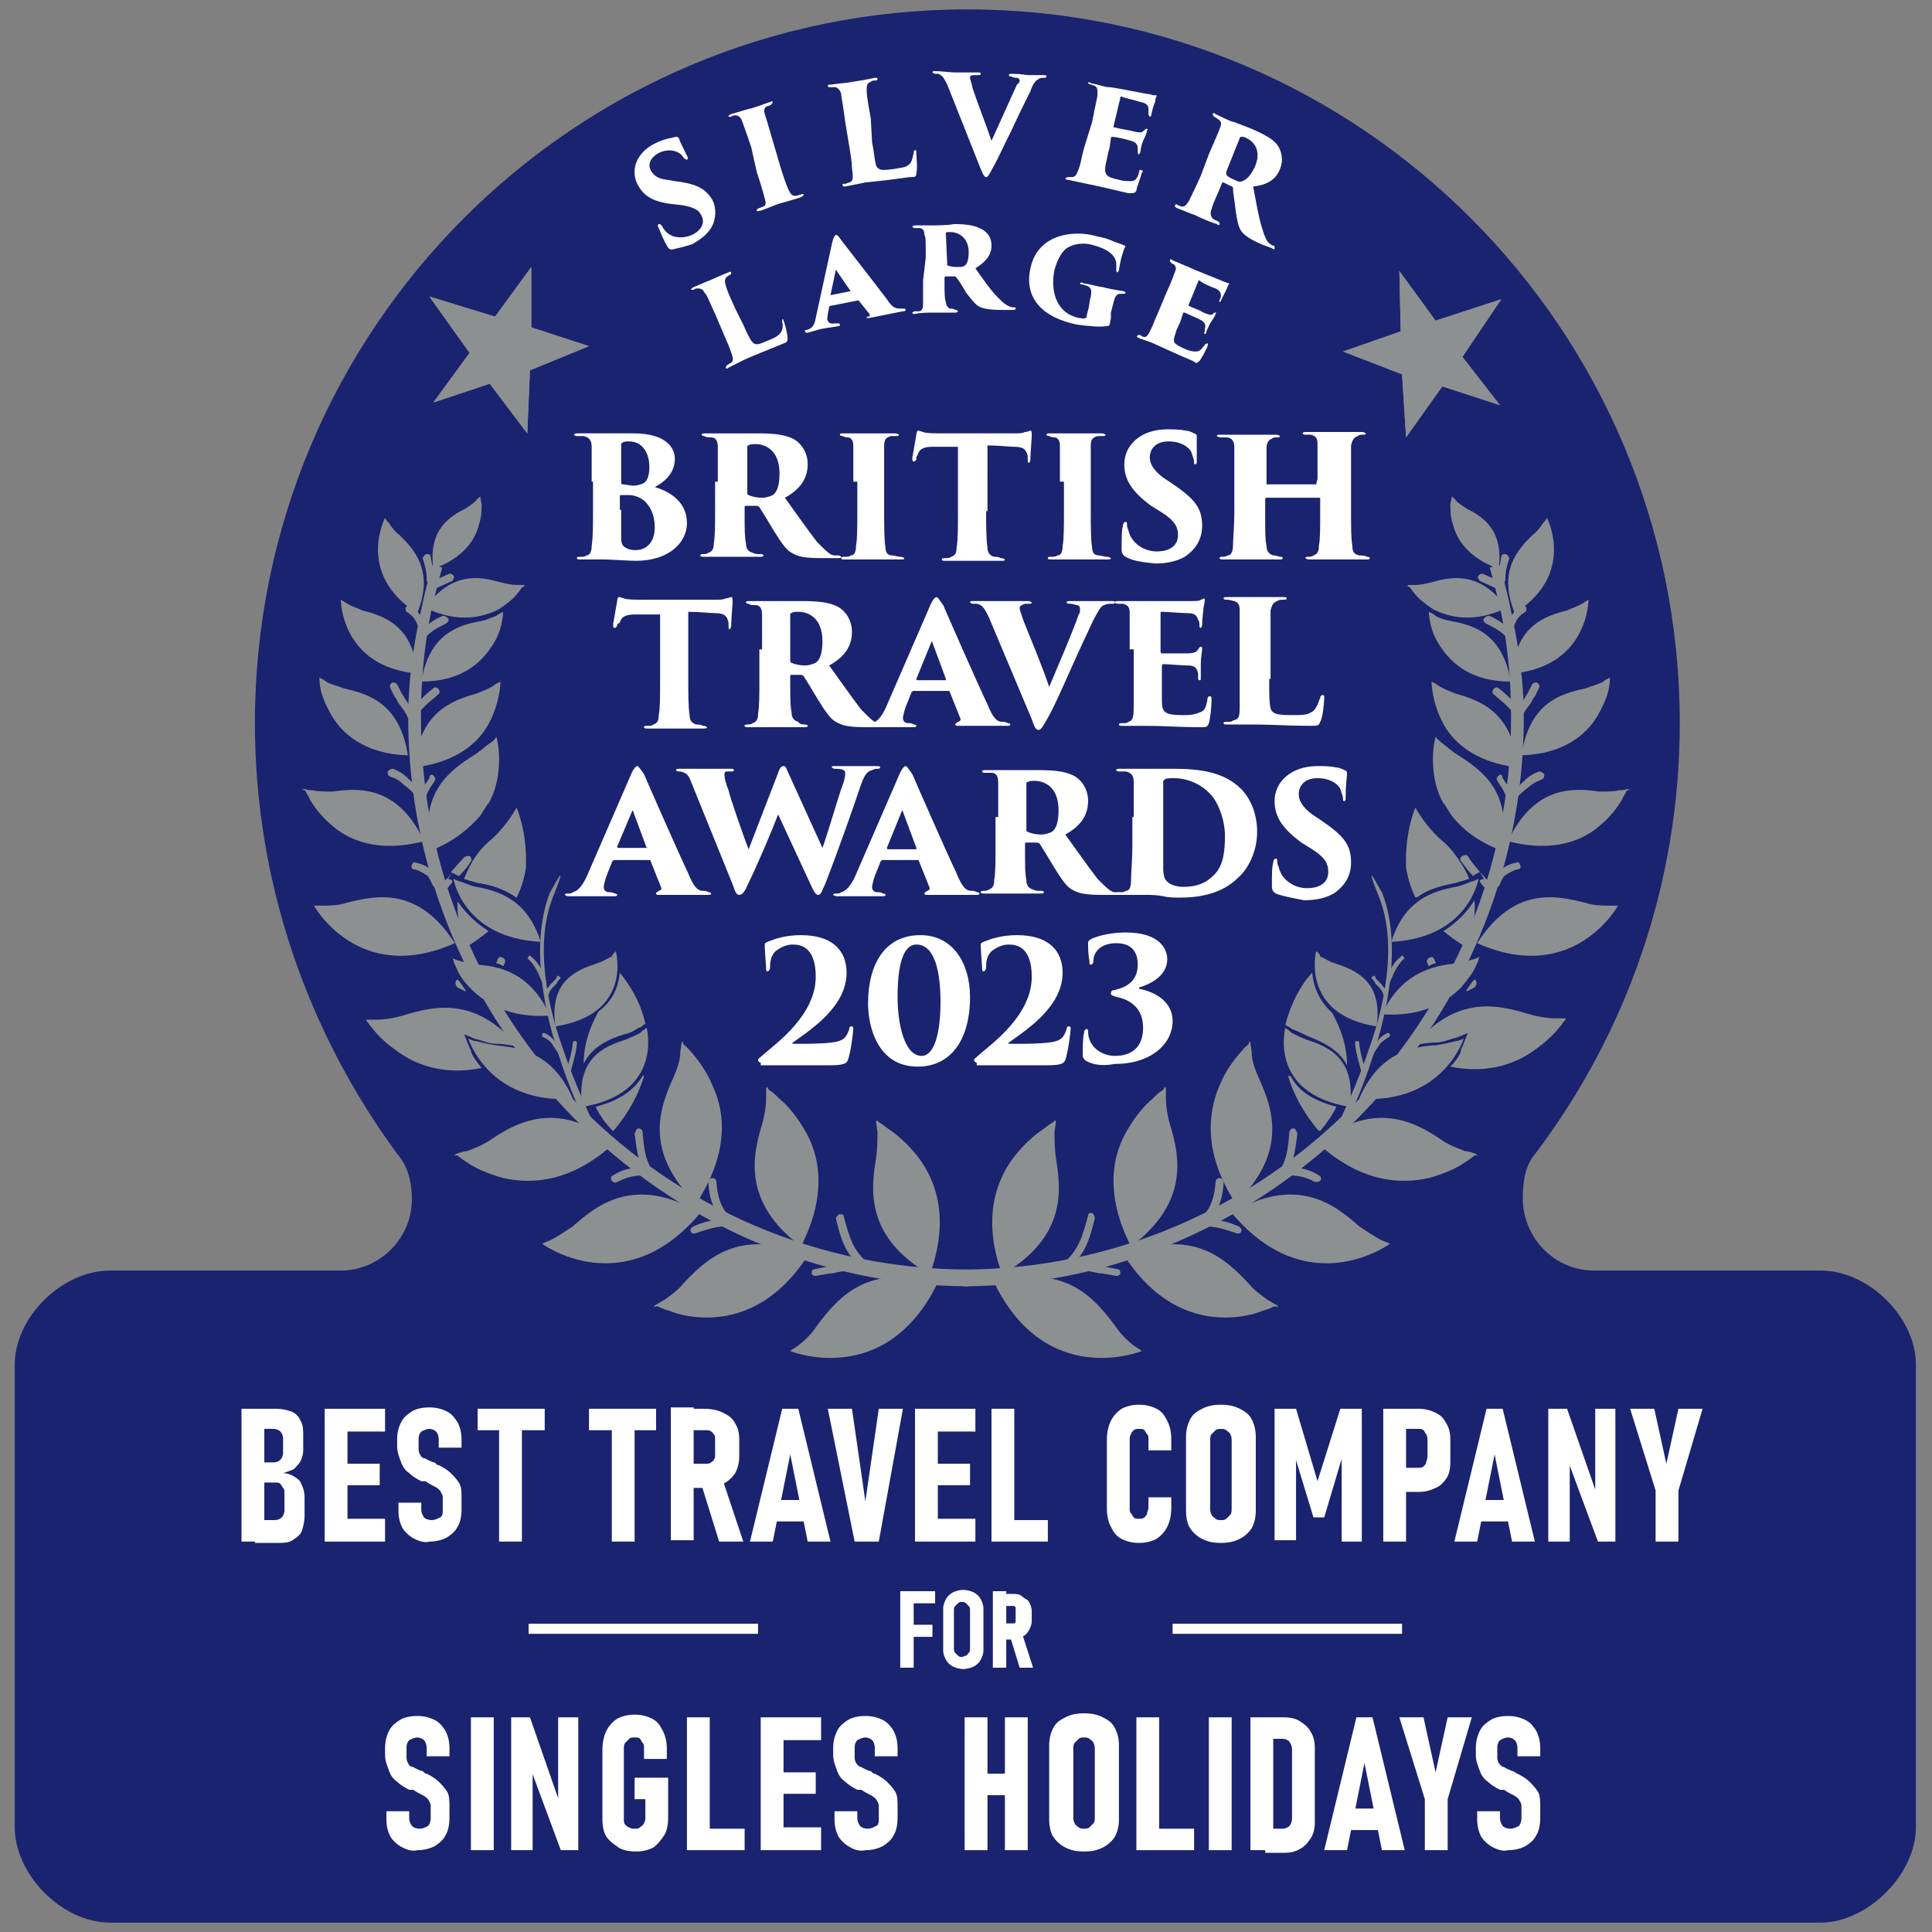 <?xml version="1.0" encoding="utf-8"?>
<!-- Generator: Adobe Illustrator 28.0.0, SVG Export Plug-In . SVG Version: 6.00 Build 0)  -->
<svg version="1.1" id="Layer_1" xmlns="http://www.w3.org/2000/svg" xmlns:xlink="http://www.w3.org/1999/xlink" x="0px" y="0px"
	 viewBox="0 0 144 144" style="enable-background:new 0 0 144 144;" xml:space="preserve">
<rect x="0" y="0" width="144" height="144" fill="#808080" stroke="none"/>
<style type="text/css">
	.st0{fill:#BAD531;}
	.st1{fill:#1A236F;}
	.st2{fill:#8C9091;stroke:#8C9091;stroke-width:0.75;stroke-miterlimit:3.864;}
	.st3{fill-rule:evenodd;clip-rule:evenodd;fill:#8C9091;}
	.st4{fill:#8C9091;}
	.st5{clip-path:url(#SVGID_00000158024653473235585580000008509930012361342389_);fill:#8C9091;}
	.st6{clip-path:url(#SVGID_00000136409724757327685700000009734491543337880214_);fill:#8C9091;}
	.st7{fill:#FFFFFF;}
	.st8{fill:none;stroke:#FFFFFF;stroke-width:0.75;stroke-miterlimit:10;}
</style>
<g>
	<path class="st0" d="M30.8,92.7"/>
	<path class="st1" d="M118.8,94.7h16.9c3.6,0,7.1,3.5,7.1,7v34.5c0,3.5-3.6,7.1-7.1,7.1H8.2c-3.6,0-7.1-3.6-7.1-7.1v-34.5
		c0-3.5,3.5-7,7.1-7h17.2c2.9,0,5.3-2.4,5.3-5.3c0-1.3-0.3-2.5-1.1-3.4l0,0C23,77,19,65.9,19,53.9C19,24.5,42.8,0.7,72.1,0.7
		c29.3,0,53.1,23.8,53.1,53.2c0,12-4,23.1-10.7,32l0,0c-0.8,0.9-1,2.1-1,3.4C113.5,92.3,115.9,94.7,118.8,94.7"/>
	<g>
		<path class="st2" d="M72.1,95c-22.7-0.1-41.1-18.6-41.1-41.5c0-3.9,0.5-7.7,1.6-11.3c-1,3.6-1.8,7.4-1.8,11.3
			c0,22.8,18.7,41.9,41.4,42"/>
		<path class="st2" d="M71.9,95c22.7-0.1,41.1-18.6,41.1-41.5c0-3.9-0.5-7.7-1.6-11.3c1,3.6,1.8,7.4,1.8,11.3
			c0,22.8-18.7,41.9-41.4,42"/>
		<path class="st3" d="M30.9,57.2c0.3-4.1,2.8-5,4.6-5.5c0.5-0.2,1-0.4,1.3-0.6c0.1-0.1,0.3-0.2,0.5-0.3c0,0,0,0.4-0.1,0.9
			c-0.1,0.6-0.3,1.3-0.7,2.1C35.8,55.2,34.2,56.8,30.9,57.2L30.9,57.2z"/>
		<path class="st4" d="M33.4,65.5l0.3,0.1l0,0.2c-0.1,0.1-0.3,0.3-0.4,0.5c-0.1,0.1-0.3,0.1-0.4,0c-0.1-0.1-0.1-0.3,0-0.4
			c0.3-0.3,0.5-0.5,0.7-0.7c0,0,0,0,0.1-0.1L33.4,65.5L33.4,65.5z M34.6,63.9c0.1-0.1,0.3-0.1,0.4-0.1c0.1,0.1,0.2,0.2,0.1,0.4
			c-0.3,0.5-0.6,0.8-0.9,1.1L34,65.2L33.6,65C33.9,64.7,34.2,64.3,34.6,63.9L34.6,63.9z"/>
		<path class="st3" d="M44.4,82.5c1.9-0.5,2.9-1.3,3.5-2.3l0.1,0c-0.4,1.3-1.1,2.7-2.3,4.1C45.1,83.7,44.7,83.1,44.4,82.5L44.4,82.5
			z M46.2,72.5c0.4,0.5,1.5,1.9,1.9,3.8c-0.2,0.1-0.3,0.3-0.5,0.3c-0.3,0.2-0.6,0.4-1.1,0.5c-1,0.3-2.4,0.9-3,2.2
			c0-1.5,0.5-2.8,1.1-3.9C45.8,74.5,46.1,73.4,46.2,72.5L46.2,72.5z"/>
		<path class="st4" d="M44.4,82.5c1.9-0.5,2.9-1.3,3.5-2.3l0.1,0c-0.4,1.3-1.1,2.7-2.3,4.1C45.1,83.7,44.7,83.1,44.4,82.5L44.4,82.5
			z"/>
		<path class="st3" d="M45.9,85.1c-3.2,3-6.2,3.2-8.4,2.7c-1.1-0.3-2-0.7-2.6-1.1c-0.3-0.2-0.6-0.4-0.7-0.5c-0.2-0.2-0.4,0-0.4,0
			l0.2-0.2c0.3-0.1,0.6-0.2,0.8-0.2c0.5-0.2,1.1-0.4,1.7-0.8c1.6-1.1,3.9-2.4,6.9-1.2l0.1,0.2l0.9,0.7l0.3-0.3
			C45.1,84.5,45.5,84.8,45.9,85.1L45.9,85.1z"/>
		<path class="st4" d="M35.9,79.6c-2.9,0.6-5.1-0.3-6.5-1.4c-0.7-0.5-1.3-1.1-1.6-1.5c-0.2-0.2-0.3-0.4-0.4-0.5
			c-0.1-0.1-0.1-0.2-0.1-0.2c0.3,0,0.6,0,0.8,0c0.5,0,1.2-0.1,1.9-0.3c2.3-0.7,5.4-1.5,8.6,2.3c-0.6-0.1-1.1-0.2-1.6-0.2
			c-0.5,0-1-0.2-1.3-0.3c-0.1,0-0.4-0.1-0.6-0.2l-0.5-0.2l0.2,0.5c0,0,0.1,0.3,0.3,0.7C35.1,78.5,35.4,79,35.9,79.6L35.9,79.6z"/>
		<path class="st3" d="M36.4,69.4c-0.5,0.4-1,0.8-1.7,1.2c-0.5-1.3-0.6-2.5-0.6-3.4C34.6,67.9,35.3,68.7,36.4,69.4L36.4,69.4z
			 M39.2,64.6c-0.1,0.7-0.3,1.5-0.7,2.3c-1-0.7-2.1-1-2.9-1.1c-0.4-0.1-0.7-0.2-1-0.3c0.5-1.3,1.4-2.2,2.2-2.9
			C37.2,63.3,38,64,39.2,64.6L39.2,64.6z M38.4,60.7"/>
		<path class="st4" d="M36.4,69.4c-0.5,0.4-1,0.8-1.7,1.2c-0.5-1.3-0.6-2.5-0.6-3.4C34.6,67.9,35.3,68.7,36.4,69.4L36.4,69.4z"/>
		<path class="st4" d="M39.2,64.6c-0.1,0.7-0.3,1.5-0.7,2.3c-1-0.7-2.1-1-2.9-1.1c-0.4-0.1-0.7-0.2-1-0.3c0.5-1.3,1.1-2.2,2.1-3
			c1.1-1,1.8-2.3,1.8-2.3S39.3,61.9,39.2,64.6L39.2,64.6z"/>
		<path class="st4" d="M33.9,70.3c-7.2,3.2-10.5-2.8-10.5-2.8c0.2,0,0.5,0,0.7,0c0.4,0,1.1,0,1.7-0.2C28.1,66.7,31.2,66.1,33.9,70.3
			L33.9,70.3z"/>
		<path class="st4" d="M37,54.9c0.1,0.4,0.2,1,0.2,1.6c0,0.9-0.1,2.2-0.8,3.4c0-0.1-0.4,0.6-0.6,0.9c-0.8,0.9-1.9,1.9-3.7,2.6
			c-0.9-4.4,1.5-6,3.2-7.1c0.5-0.3,0.9-0.7,1.2-0.9C36.7,55.3,36.9,55.1,37,54.9L37,54.9z"/>
		<path class="st3" d="M31.6,62.7c-3.5,0.9-5.7-0.1-7-1.3c-0.7-0.6-1.2-1.3-1.5-1.8c-0.1-0.3-0.3-0.5-0.3-0.6
			c-0.1-0.2-0.4-0.1-0.4-0.1l0.3-0.1c0.2,0.1,0.5,0.1,0.6,0.1c0.4,0.1,0.9,0.1,1.5,0.1C26.8,58.7,29.7,58.6,31.6,62.7L31.6,62.7z"/>
		<path class="st4" d="M30.4,56.3c-3.2-0.1-4.9-1.6-5.7-3c-0.4-0.7-0.7-1.4-0.8-1.9c-0.1-0.5-0.1-0.9-0.1-0.9
			c0.2,0.1,0.4,0.2,0.5,0.3c0.3,0.2,0.8,0.3,1.3,0.5C27.3,51.7,29.8,52.3,30.4,56.3L30.4,56.3z"/>
		<path class="st3" d="M31.4,50.8c0.6-3.6,2.8-4.2,4.4-4.5c0.5-0.1,0.9-0.3,1.2-0.4c0.1-0.1,0.3-0.2,0.5-0.3c0,0,0,0.3-0.1,0.8
			c-0.1,0.5-0.3,1.1-0.7,1.7C35.8,49.5,34.3,50.8,31.4,50.8L31.4,50.8z"/>
		<path class="st4" d="M31.1,50.2c-5.7-0.5-5.7-5.5-5.7-5.5c0.2,0.1,0.3,0.2,0.5,0.3c0.3,0.2,0.7,0.3,1.1,0.5
			C28.6,45.9,30.8,46.6,31.1,50.2L31.1,50.2z"/>
		<path class="st4" d="M31.1,45.7c-4.6-2.9-2.4-7.1-2.4-7.1c0.1,0.2,0.2,0.3,0.3,0.4c0.2,0.3,0.4,0.6,0.8,0.9
			C30.8,40.9,32.4,42.5,31.1,45.7L31.1,45.7z"/>
		<path class="st4" d="M31.7,45.3c2-2.8,4.2-2.3,5.6-1.9c0.4,0.1,0.9,0.2,1.2,0.2c0.1,0,0.3,0,0.5,0c0.1,0,0.1,0.1,0.1,0.1
			c0,0-0.1,0-0.2,0.1c-0.1,0.1-0.2,0.3-0.3,0.4c-0.3,0.4-0.8,0.8-1.4,1.2C36,46,34.2,46.5,31.7,45.3L31.7,45.3z"/>
		<path class="st4" d="M35.8,37c0,0.2,0.1,0.5,0.1,0.6c0,0.4,0,0.9-0.2,1.5c-0.3,1.2-1.2,2.5-3.4,3.3c-0.4-2.9,1.2-3.9,2.4-4.5
			c0.3-0.2,0.6-0.4,0.8-0.6C35.5,37.2,35.7,37.1,35.8,37L35.8,37z"/>
		<path class="st4" d="M51.9,89.7c-4-3.9-2.7-7.2-1.7-9.4c0.3-0.7,0.5-1.3,0.5-1.8c0-0.2,0.1-0.6,0.1-0.8c0.2-0.2,0,0,0.2,0.2
			c0.2,0.1,0.4,0.4,0.6,0.6c0.5,0.6,1.1,1.4,1.5,2.4C54.1,83,54.3,86,51.9,89.7L51.9,89.7z"/>
		<path class="st4" d="M52.2,90.4c-5.7,6.8-11.8,2.3-11.8,2.3c0.2-0.1,0.5-0.2,0.7-0.3c0.4-0.2,1-0.6,1.6-1
			C44.6,89.7,47.4,87.6,52.2,90.4L52.2,90.4z"/>
		<path class="st4" d="M59.7,92.9c-4.4-3.3-3.6-6.8-2.9-9.1c0.2-0.7,0.3-1.4,0.3-1.9c0-0.2,0-0.6,0-0.8c0.2-0.2,0,0,0.3,0.2
			c0.2,0.1,0.4,0.3,0.7,0.6c0.6,0.5,1.2,1.2,1.8,2.2C61.1,86,61.7,89,59.7,92.9L59.7,92.9z"/>
		<path class="st3" d="M60.2,93.6c-2.4,3.7-5.3,4.6-7.5,4.6c-1.1,0-2.1-0.2-2.8-0.5c-0.4-0.1-0.6-0.2-0.8-0.3
			c-0.3-0.1-0.4,0.1-0.4,0.1l0.1-0.2c0.2-0.1,0.5-0.3,0.7-0.4c0.4-0.3,1-0.7,1.4-1.2C52.6,93.9,55.1,91.4,60.2,93.6L60.2,93.6z"/>
		<path class="st4" d="M53.1,87.8c0.1,0,0.3,0.1,0.3,0.3c0.1,1.4,0.5,2.5,1.8,3.1c0.2,0.1,0.2,0.2,0.1,0.4c-0.1,0.1-0.2,0.2-0.4,0.1
			c-1.4-0.7-2-1.9-2.1-3.5C52.8,87.9,53,87.8,53.1,87.8L53.1,87.8z"/>
		<path class="st4" d="M51.5,91.8c-0.1-0.1,0-0.3,0.2-0.4c0.9-0.4,1.6-0.5,2.6-0.6c0.2,0,0.3,0.1,0.3,0.3c0,0.1-0.1,0.3-0.3,0.3
			c-0.9,0-1.5,0.2-2.4,0.5C51.7,92,51.5,91.9,51.5,91.8L51.5,91.8z"/>
		<path class="st4" d="M47.6,84.1c0.1,0,0.3,0.1,0.3,0.3c0.1,1.3,0.2,2.2,1,3.3c0.1,0.1,0.1,0.3,0,0.4c-0.1,0.1-0.3,0.1-0.4,0
			c-0.9-1.1-1-2.1-1.2-3.6C47.4,84.2,47.5,84.1,47.6,84.1L47.6,84.1z"/>
		<path class="st4" d="M45.6,88c-0.1-0.1-0.1-0.3,0.1-0.4c0.8-0.5,1.5-0.6,2.5-0.6c0.2,0,0.3,0.1,0.3,0.3c0,0.1-0.1,0.3-0.3,0.3
			c-0.9,0-1.4,0.1-2.2,0.5C45.8,88.2,45.7,88.1,45.6,88L45.6,88z"/>
		<path class="st4" d="M37,71.8c0-0.1,0.1-0.2,0.1-0.3c0.1-0.2,0.2-0.2,0.4-0.1c0.1,0.1,0.2,0.2,0.1,0.4L37.5,72
			C37.3,71.9,37.2,71.8,37,71.8L37,71.8z"/>
		<path class="st4" d="M37,71.8c0-0.1,0.1-0.2,0.1-0.3c0.1-0.2,0.2-0.2,0.4-0.1c0.1,0.1,0.2,0.2,0.1,0.4L37.5,72
			C37.3,71.9,37.2,71.8,37,71.8L37,71.8z"/>
		<path class="st4" d="M34.1,73c0.2,0.2,0.4,0.5,0.6,0.8l0,0.1c-0.2-0.1-0.4-0.2-0.6-0.3C33.9,73.4,33.9,73.1,34.1,73L34.1,73z"/>
		<path class="st4" d="M31.9,65.3c-0.3-0.2-0.6-0.4-1-0.5c-0.2,0-0.3-0.2-0.2-0.3c0-0.1,0.1-0.3,0.3-0.2c0.5,0.1,0.9,0.3,1.2,0.6
			c0.2,0.1,0.3,0.3,0.4,0.5c0.1,0.2,0.3,0.4,0.4,0.6c0.1,0.1,0.1,0.3,0,0.4c-0.1,0.1-0.3,0.1-0.4,0c-0.1-0.2-0.3-0.3-0.4-0.5
			C32.1,65.6,32,65.5,31.9,65.3L31.9,65.3z"/>
		<path class="st4" d="M29.1,57.9c-0.2-0.1-0.2-0.2-0.2-0.4c0.1-0.1,0.2-0.2,0.4-0.2c0.5,0.2,0.8,0.4,1.1,0.7c0.3,0.3,0.6,0.6,1,0.9
			c0.1,0.1,0.1,0.3,0,0.4c-0.1,0.1-0.3,0.1-0.4,0c-0.3-0.3-0.6-0.6-0.9-0.8C29.8,58.2,29.5,58,29.1,57.9L29.1,57.9z"/>
		<path class="st4" d="M32.3,57.8c0.1,0.1,0.2,0.2,0.1,0.4c-0.4,0.6-0.6,0.9-0.8,1.6c-0.1,0.2-0.2,0.2-0.3,0.2
			c-0.1,0-0.2-0.2-0.2-0.3c0.2-0.7,0.5-1.1,0.9-1.7C32,57.7,32.2,57.7,32.3,57.8L32.3,57.8z"/>
		<path class="st4" d="M32.3,51.3c0.1-0.1,0.3-0.1,0.4,0.1c0.1,0.1,0.1,0.3-0.1,0.4c-0.3,0.3-0.6,0.5-0.8,0.7
			c-0.2,0.2-0.5,0.5-0.8,0.8c-0.1,0.1-0.3,0.1-0.4,0c-0.1-0.1-0.1-0.3,0-0.4c0.3-0.3,0.6-0.6,0.8-0.8C31.7,51.8,31.9,51.6,32.3,51.3
			L32.3,51.3z"/>
		<path class="st4" d="M29.4,51.9c-0.1-0.2-0.2-0.4-0.3-0.6c-0.1-0.2,0-0.3,0.1-0.4c0.1-0.1,0.3,0,0.4,0.1c0.1,0.2,0.2,0.4,0.3,0.6
			c0.1,0.2,0.2,0.3,0.3,0.5c0.2,0.3,0.5,0.7,0.7,1.1c0.1,0.2,0,0.3-0.1,0.4c-0.1,0.1-0.3,0-0.4-0.1c-0.2-0.5-0.5-0.8-0.7-1.1
			C29.6,52.2,29.5,52,29.4,51.9L29.4,51.9z"/>
		<path class="st4" d="M33.4,46.1c0.1,0.1,0,0.3-0.2,0.4c-0.6,0.3-1,0.5-1.5,1c-0.1,0.1-0.3,0.1-0.4,0c-0.1-0.1-0.1-0.3,0-0.4
			c0.6-0.6,1-0.9,1.7-1.2C33.2,45.9,33.3,46,33.4,46.1L33.4,46.1z"/>
		<path class="st4" d="M30.3,45.2c0.1-0.1,0.2-0.2,0.4,0c0.5,0.4,0.8,0.8,1,1.5c0.1,0.2,0,0.3-0.2,0.3c-0.1,0-0.3,0-0.3-0.2
			c-0.2-0.6-0.4-0.9-0.9-1.2C30.2,45.5,30.2,45.3,30.3,45.2L30.3,45.2z"/>
		<path class="st4" d="M33.8,42.9c0.1,0.1,0,0.3-0.1,0.4l-1.1,0.5c-0.2,0.1-0.3,0-0.4-0.1c-0.1-0.1,0-0.3,0.1-0.4l1.1-0.5
			C33.6,42.7,33.7,42.8,33.8,42.9L33.8,42.9z"/>
		<path class="st4" d="M31.8,41.3c0.1,0,0.3,0,0.3,0.2c0.1,0.6,0.2,1,0.3,1.7c0,0.2-0.1,0.3-0.3,0.3c-0.1,0-0.3-0.1-0.3-0.3
			c0-0.6-0.1-1-0.3-1.6C31.6,41.4,31.7,41.3,31.8,41.3L31.8,41.3z"/>
		<path class="st4" d="M41.2,66.9c-1.3,3.3-0.5,7.7,0.7,11.1c1,3,2.2,5.4,2.5,6.1l-0.1,0.1l-0.7-0.6c-0.2-0.4-1.4-2.9-2.3-6.1
			c-1-3.4-1.6-7.7-0.3-11C41,66.6,42.6,63.4,41.2,66.9z"/>
		<path class="st4" d="M48.2,76.6c0,0,1.3,4.9-4.8,5.9c-0.5-3.6,1.6-4.5,3.2-5c0.5-0.2,0.9-0.4,1.1-0.5
			C47.9,76.8,48.1,76.7,48.2,76.6L48.2,76.6z"/>
		<path class="st4" d="M42.7,81.9c-6.3,0.4-7.8-4.5-7.8-4.5c0.2,0.1,0.4,0.2,0.6,0.2c0.4,0.1,0.8,0.2,1.4,0.3
			C38.7,78.1,41.2,78.4,42.7,81.9L42.7,81.9z"/>
		<path class="st4" d="M45.9,70.9c0,0,1.3,4.7-4.5,5.6c-0.5-3.4,1.6-4.2,3.1-4.7c0.4-0.1,0.8-0.4,1.1-0.5
			C45.6,71.2,45.7,71.1,45.9,70.9L45.9,70.9z"/>
		<path class="st4" d="M41,75.7c-3,0.2-4.8-0.9-5.9-2c-0.6-0.6-0.9-1.1-1.1-1.6c-0.1-0.2-0.2-0.4-0.2-0.5c0-0.1-0.1-0.2-0.1-0.2
			c0.2,0.1,0.4,0.2,0.5,0.2c0.3,0.1,0.8,0.2,1.3,0.3C37.1,72,39.5,72.4,41,75.7L41,75.7z"/>
		<path class="st4" d="M40.3,70.2c-5.8-0.3-6.5-4.7-6.5-4.7c0.2,0.1,0.4,0.2,0.5,0.2c0.3,0.1,0.7,0.3,1.2,0.4
			C37.1,66.4,39.3,67,40.3,70.2L40.3,70.2z"/>
		<path class="st4" d="M42.9,77.6c0.1,0,0.1,0.1,0.1,0.2c-0.1,0.9-0.3,1.4-0.5,2.2c0,0.1-0.1,0.1-0.2,0.1c-0.1,0-0.1-0.1-0.1-0.2
			c0.2-0.8,0.4-1.3,0.5-2.2C42.7,77.6,42.8,77.6,42.9,77.6L42.9,77.6z"/>
		<path class="st4" d="M40.5,77.3c-0.1,0-0.1-0.1-0.1-0.2c0-0.1,0.1-0.1,0.2-0.1c0.4,0.2,0.6,0.4,0.8,0.7c0.2,0.3,0.4,0.6,0.6,0.9
			c0.1,0.1,0,0.1,0,0.2c-0.1,0-0.1,0-0.2,0c-0.2-0.3-0.4-0.6-0.6-0.9C41.1,77.7,40.9,77.5,40.5,77.3L40.5,77.3z"/>
		<path class="st4" d="M41.3,73.1c0.1-0.1,0.2-0.2,0.2-0.3c0-0.1,0.1-0.1,0.2,0c0.1,0,0.1,0.1,0,0.2c-0.1,0.1-0.2,0.2-0.2,0.3
			c-0.1,0.1-0.2,0.2-0.2,0.2c-0.2,0.2-0.3,0.3-0.4,0.6c0,0.1-0.1,0.1-0.2,0.1c-0.1,0-0.1-0.1-0.1-0.2c0.1-0.3,0.3-0.4,0.4-0.6
			C41.1,73.3,41.2,73.2,41.3,73.1L41.3,73.1z"/>
		<path class="st4" d="M39.4,71.3c0-0.1,0.1-0.1,0.2,0c0.6,0.5,0.8,1,1.1,1.8c0,0.1,0,0.2-0.1,0.2c-0.1,0-0.1,0-0.2-0.1
			c-0.3-0.7-0.5-1.2-1-1.7C39.3,71.5,39.3,71.4,39.4,71.3L39.4,71.3z"/>
		<g>
			<defs>
				<polygon id="SVGID_1_" points="39.3,32.3 39.5,27.6 43.9,25.8 39.6,24.4 39.6,19.9 36.9,23.6 32,22.1 35,26.3 32.3,30 
					36.5,28.6 39.3,32.3 				"/>
			</defs>
			<use xlink:href="#SVGID_1_"  style="overflow:visible;fill:#8C9091;"/>
			<clipPath id="SVGID_00000016770980565247492100000016606652759165316004_">
				<use xlink:href="#SVGID_1_"  style="overflow:visible;"/>
			</clipPath>
			<polygon style="clip-path:url(#SVGID_00000016770980565247492100000016606652759165316004_);fill:#8C9091;" points="36.9,23.3 
				37.5,26.1 31.6,21.8 36.9,23.3 			"/>
			<polygon style="clip-path:url(#SVGID_00000016770980565247492100000016606652759165316004_);fill:#8C9091;" points="39.8,24.1 
				37.5,26.1 39.7,19.6 39.8,24.1 			"/>
			<polygon style="clip-path:url(#SVGID_00000016770980565247492100000016606652759165316004_);fill:#8C9091;" points="36.9,23.3 
				37.5,26.1 39.7,19.6 36.9,23.3 			"/>
			<polygon style="clip-path:url(#SVGID_00000016770980565247492100000016606652759165316004_);fill:#8C9091;" points="39.8,24.1 
				37.5,26.1 44.3,25.8 39.8,24.1 			"/>
			<polygon style="clip-path:url(#SVGID_00000016770980565247492100000016606652759165316004_);fill:#8C9091;" points="44.3,25.8 
				37.5,26.1 39.9,27.8 44.3,25.8 			"/>
			<polygon style="clip-path:url(#SVGID_00000016770980565247492100000016606652759165316004_);fill:#8C9091;" points="39.9,27.8 
				37.5,26.1 39.4,33 39.9,27.8 			"/>
			<polygon style="clip-path:url(#SVGID_00000016770980565247492100000016606652759165316004_);fill:#8C9091;" points="39.4,33 
				37.5,26.1 36.4,29 39.4,33 			"/>
			<polygon style="clip-path:url(#SVGID_00000016770980565247492100000016606652759165316004_);fill:#8C9091;" points="36.4,29 
				37.5,26.1 32.1,30.1 36.4,29 			"/>
			<polygon style="clip-path:url(#SVGID_00000016770980565247492100000016606652759165316004_);fill:#8C9091;" points="32.1,30.1 
				37.5,26.1 34.8,26.3 32.1,30.1 			"/>
			<polygon style="clip-path:url(#SVGID_00000016770980565247492100000016606652759165316004_);fill:#8C9091;" points="34.8,26.3 
				37.5,26.1 31.6,21.8 34.8,26.3 			"/>
		</g>
		<g>
			<defs>
				<polygon id="SVGID_00000039115837295331462450000002356899425521062299_" points="100.1,26.2 104.5,27.9 104.8,32.6 107.5,28.8 
					111.8,30.2 109,26.6 111.9,22.3 107,23.9 104.3,20.2 104.4,24.7 100.1,26.2 				"/>
			</defs>
			<use xlink:href="#SVGID_00000039115837295331462450000002356899425521062299_"  style="overflow:visible;fill:#8C9091;"/>
			<clipPath id="SVGID_00000171680242525528169270000017829029340090346144_">
				<use xlink:href="#SVGID_00000039115837295331462450000002356899425521062299_"  style="overflow:visible;"/>
			</clipPath>
			<polygon style="clip-path:url(#SVGID_00000171680242525528169270000017829029340090346144_);fill:#8C9091;" points="109.3,26.6 
				106.5,26.4 112.3,21.9 109.3,26.6 			"/>
			<polygon style="clip-path:url(#SVGID_00000171680242525528169270000017829029340090346144_);fill:#8C9091;" points="107.7,29.2 
				106.5,26.4 112,30.3 107.7,29.2 			"/>
			<polygon style="clip-path:url(#SVGID_00000171680242525528169270000017829029340090346144_);fill:#8C9091;" points="109.3,26.6 
				106.5,26.4 112,30.3 109.3,26.6 			"/>
			<polygon style="clip-path:url(#SVGID_00000171680242525528169270000017829029340090346144_);fill:#8C9091;" points="107.7,29.2 
				106.5,26.4 104.7,33 107.7,29.2 			"/>
			<polygon style="clip-path:url(#SVGID_00000171680242525528169270000017829029340090346144_);fill:#8C9091;" points="104.7,33 
				106.5,26.4 104.1,28.1 104.7,33 			"/>
			<polygon style="clip-path:url(#SVGID_00000171680242525528169270000017829029340090346144_);fill:#8C9091;" points="104.1,28.1 
				106.5,26.4 99.3,26.2 104.1,28.1 			"/>
			<polygon style="clip-path:url(#SVGID_00000171680242525528169270000017829029340090346144_);fill:#8C9091;" points="99.3,26.2 
				106.5,26.4 104.1,24.5 99.3,26.2 			"/>
			<polygon style="clip-path:url(#SVGID_00000171680242525528169270000017829029340090346144_);fill:#8C9091;" points="104.1,24.5 
				106.5,26.4 104.2,20 104.1,24.5 			"/>
			<polygon style="clip-path:url(#SVGID_00000171680242525528169270000017829029340090346144_);fill:#8C9091;" points="104.2,20 
				106.5,26.4 107.1,23.7 104.2,20 			"/>
			<polygon style="clip-path:url(#SVGID_00000171680242525528169270000017829029340090346144_);fill:#8C9091;" points="107.1,23.7 
				106.5,26.4 112.3,21.9 107.1,23.7 			"/>
		</g>
		<path class="st4" d="M69.3,95c-4.8-2.8-4.4-6.3-4-8.7c0.1-0.7,0.1-1.4,0.1-1.9c0-0.2-0.1-0.6-0.1-0.8c0.1-0.2,0.1,0,0.3,0.1
			c0.2,0.1,0.4,0.3,0.7,0.5c0.6,0.4,1.4,1.1,2.1,2C69.8,88,70.8,90.9,69.3,95L69.3,95z"/>
		<path class="st4" d="M58.9,100.7c0.2-0.2,0.5-0.3,0.7-0.5c0.4-0.3,0.9-0.8,1.3-1.4c1.5-2,3.7-4.7,9-3.2
			C66,103.6,58.9,100.7,58.9,100.7L58.9,100.7L58.9,100.7z"/>
		<path class="st4" d="M62.6,90.5c0.1,0,0.3,0,0.3,0.2c0.4,1.5,0.7,2.6,1.9,3.5c0.1,0.1,0.1,0.3,0.1,0.4c-0.1,0.1-0.2,0.2-0.4,0.1
			c-1.4-1-1.8-2.2-2.2-3.9C62.4,90.6,62.5,90.5,62.6,90.5L62.6,90.5z"/>
		<path class="st4" d="M60.8,95.1c-0.2,0-0.3-0.1-0.3-0.2c0-0.1,0-0.3,0.2-0.3c0.5-0.1,1-0.2,1.4-0.3c0.4-0.1,0.8-0.2,1.4-0.2
			c0.2,0,0.3,0.1,0.3,0.3c0,0.1-0.1,0.3-0.3,0.3c-0.5,0-1,0.1-1.4,0.2C61.8,94.9,61.4,95,60.8,95.1L60.8,95.1z"/>
		<path class="st3" d="M113.1,57.2c-0.3-4.1-2.8-5-4.6-5.5c-0.5-0.2-1-0.4-1.3-0.6c-0.1-0.1-0.3-0.2-0.5-0.3c0,0,0,0.4,0.1,0.9
			c0.1,0.6,0.3,1.3,0.7,2.1C108.2,55.2,109.8,56.8,113.1,57.2L113.1,57.2z"/>
		<path class="st4" d="M110.6,65.5l-0.3-0.5c0.1,0.1,0.1,0.1,0.1,0.1c0.2,0.2,0.4,0.5,0.7,0.7c0.1,0.1,0.1,0.3,0,0.4
			c-0.1,0.1-0.3,0.1-0.4,0c-0.2-0.2-0.3-0.3-0.4-0.5l0-0.1L110.6,65.5L110.6,65.5z M109.4,63.8c0.3,0.5,0.6,0.8,0.9,1.2l-0.4,0.2
			l-0.1,0.1c-0.3-0.3-0.6-0.7-0.9-1.1c-0.1-0.1-0.1-0.3,0.1-0.4C109.2,63.7,109.3,63.7,109.4,63.8L109.4,63.8z"/>
		<path class="st3" d="M99.6,82.5c-0.3,0.6-0.7,1.2-1.2,1.8c-1.2-1.4-2-2.8-2.3-4.1l0.1,0C96.7,81.2,97.7,82,99.6,82.5L99.6,82.5z
			 M97.8,72.5c0.1,0.9,0.4,2,1.5,3c0.6,1.1,1.1,2.4,1.1,3.9c-0.7-1.3-2-1.8-3-2.2c-0.4-0.2-0.8-0.4-1.1-0.5
			c-0.1-0.1-0.3-0.2-0.5-0.3C96.3,74.4,97.3,73,97.8,72.5L97.8,72.5z"/>
		<path class="st4" d="M99.6,82.5c-1.9-0.5-2.9-1.3-3.5-2.3l-0.1,0c0.4,1.3,1.1,2.7,2.3,4.1C98.9,83.7,99.3,83.1,99.6,82.5
			L99.6,82.5z"/>
		<path class="st3" d="M98.1,85.1c3.2,3,6.2,3.2,8.4,2.7c1.1-0.3,2-0.7,2.6-1.1c0.3-0.2,0.6-0.4,0.7-0.5c0.2-0.2,0.4,0,0.4,0
			l-0.2-0.2c-0.3-0.1-0.6-0.2-0.8-0.2c-0.5-0.2-1.1-0.4-1.7-0.8c-1.6-1.1-3.9-2.4-6.9-1.2l-0.1,0.2l-0.9,0.7l-0.3-0.3
			C98.9,84.5,98.5,84.8,98.1,85.1L98.1,85.1z"/>
		<path class="st4" d="M108.1,79.5c2.9,0.6,5.1-0.3,6.5-1.4c0.7-0.5,1.3-1.1,1.6-1.5c0.2-0.2,0.3-0.4,0.4-0.5
			c0.1-0.1,0.1-0.2,0.1-0.2c-0.3,0-0.6,0-0.8,0c-0.5,0-1.2-0.1-1.9-0.3c-2.3-0.7-5.4-1.5-8.6,2.3c0.6-0.1,1.1-0.2,1.6-0.2
			c0.5,0,1-0.2,1.3-0.3c0.1,0,0.4-0.1,0.6-0.2l0.5-0.2l-0.2,0.5c0,0-0.1,0.3-0.3,0.7C108.9,78.5,108.6,79,108.1,79.5L108.1,79.5z"/>
		<path class="st3" d="M107.6,69.4c1.1-0.7,1.8-1.5,2.3-2.3c0.1,1-0.1,2.1-0.6,3.4C108.6,70.2,108.1,69.8,107.6,69.4L107.6,69.4z
			 M104.8,64.6c1.2-0.6,2-1.3,2.5-2c0.8,0.7,1.7,1.6,2.2,2.9c-0.3,0.1-0.6,0.2-1,0.3c-0.9,0.2-2,0.4-2.9,1.1
			C105.2,66.1,104.9,65.3,104.8,64.6L104.8,64.6z M105.6,60.7"/>
		<path class="st4" d="M107.6,69.4c0.5,0.4,1,0.8,1.7,1.2c0.5-1.3,0.6-2.5,0.6-3.4C109.4,67.9,108.7,68.7,107.6,69.4L107.6,69.4z"/>
		<path class="st4" d="M104.8,64.6c0.1,0.7,0.3,1.5,0.7,2.3c1-0.7,2.1-1,2.9-1.1c0.4-0.1,0.7-0.2,1-0.3c-0.5-1.3-1.1-2.2-2.1-3
			c-1.1-1-1.8-2.3-1.8-2.3S104.7,61.9,104.8,64.6L104.8,64.6z"/>
		<path class="st4" d="M110.1,70.3c7.2,3.2,10.5-2.8,10.5-2.8c-0.2,0-0.5,0-0.7,0c-0.4,0-1.1,0-1.7-0.2
			C115.9,66.7,112.8,66.1,110.1,70.3L110.1,70.3z"/>
		<path class="st4" d="M107,54.9c-0.1,0.4-0.2,1-0.2,1.6c0,0.9,0.1,2.2,0.8,3.4c0-0.1,0.4,0.6,0.6,0.9c0.8,1,1.9,1.9,3.7,2.6
			c0.9-4.4-1.5-6-3.2-7.1c-0.5-0.3-0.9-0.7-1.2-0.9C107.3,55.2,107.1,55.1,107,54.9L107,54.9z"/>
		<path class="st3" d="M112.4,62.7c3.5,0.9,5.7-0.1,7-1.3c0.7-0.6,1.2-1.3,1.5-1.8c0.1-0.3,0.3-0.5,0.3-0.6c0.1-0.2,0.4-0.1,0.4-0.1
			l-0.3-0.1c-0.2,0.1-0.5,0.1-0.6,0.1c-0.4,0.1-0.9,0.1-1.5,0.1C117.2,58.7,114.3,58.6,112.4,62.7L112.4,62.7z"/>
		<path class="st4" d="M113.4,56.3c3.2-0.1,4.9-1.6,5.7-3c0.4-0.7,0.7-1.4,0.8-1.9c0.1-0.5,0.1-0.9,0.1-0.9
			c-0.2,0.1-0.4,0.2-0.5,0.3c-0.3,0.2-0.8,0.3-1.3,0.5C116.4,51.7,114,52.3,113.4,56.3L113.4,56.3z"/>
		<path class="st3" d="M112.6,50.8c-0.6-3.6-2.8-4.2-4.4-4.5c-0.5-0.1-0.9-0.2-1.2-0.4c-0.1-0.1-0.3-0.2-0.5-0.3c0,0,0,0.3,0.1,0.8
			c0.1,0.5,0.3,1.1,0.7,1.7C108.2,49.5,109.7,50.8,112.6,50.8L112.6,50.8z"/>
		<path class="st4" d="M112.7,50.2c5.7-0.5,5.7-5.5,5.7-5.5c-0.2,0.1-0.3,0.2-0.5,0.3c-0.3,0.2-0.7,0.3-1.1,0.5
			C115.2,45.9,113,46.6,112.7,50.2L112.7,50.2z"/>
		<path class="st4" d="M112.9,45.7c4.6-2.9,2.4-7.1,2.4-7.1c-0.1,0.2-0.2,0.3-0.3,0.4c-0.2,0.3-0.4,0.6-0.8,0.9
			C113.2,40.9,111.6,42.5,112.9,45.7L112.9,45.7z"/>
		<path class="st4" d="M112.3,45.3c-2-2.8-4.2-2.3-5.6-1.9c-0.4,0.1-0.9,0.2-1.2,0.2c-0.1,0-0.3,0-0.5,0c-0.1,0-0.1,0.1-0.1,0.1
			c0,0,0.1,0,0.2,0.1c0.1,0.1,0.2,0.3,0.3,0.4c0.3,0.4,0.8,0.8,1.4,1.2C108,46,109.8,46.5,112.3,45.3L112.3,45.3z"/>
		<path class="st4" d="M108.2,37c0,0.2-0.1,0.5-0.1,0.6c0,0.4,0,0.9,0.2,1.5c0.3,1.2,1.2,2.5,3.4,3.3c0.4-2.9-1.2-3.9-2.4-4.5
			c-0.3-0.2-0.6-0.4-0.8-0.6C108.5,37.2,108.3,37.1,108.2,37L108.2,37z"/>
		<path class="st4" d="M92.1,89.7c4-3.9,2.7-7.2,1.7-9.4c-0.3-0.7-0.5-1.3-0.5-1.8c0-0.2-0.1-0.6-0.1-0.8c-0.2-0.2,0,0-0.2,0.2
			c-0.2,0.1-0.4,0.4-0.6,0.6c-0.5,0.6-1.1,1.4-1.5,2.4C90,83,89.7,86,92.1,89.7L92.1,89.7z"/>
		<path class="st4" d="M91.8,90.4c5.7,6.8,11.8,2.3,11.8,2.3c-0.2-0.1-0.5-0.2-0.7-0.3c-0.4-0.2-1-0.6-1.6-1
			C99.4,89.7,96.6,87.6,91.8,90.4L91.8,90.4z"/>
		<path class="st4" d="M84.3,92.9c4.4-3.3,3.6-6.8,2.9-9.1c-0.2-0.7-0.3-1.4-0.3-1.9c0-0.2,0-0.6,0-0.8c-0.2-0.2,0,0-0.3,0.2
			c-0.2,0.1-0.4,0.3-0.7,0.6c-0.6,0.5-1.2,1.2-1.8,2.2C82.9,86,82.3,89,84.3,92.9L84.3,92.9z"/>
		<path class="st3" d="M83.8,93.6c2.4,3.7,5.3,4.6,7.5,4.6c1.1,0,2.1-0.2,2.8-0.5c0.4-0.1,0.6-0.2,0.8-0.3c0.3-0.1,0.4,0.1,0.4,0.1
			l-0.1-0.2c-0.2-0.1-0.5-0.3-0.7-0.4c-0.4-0.3-1-0.7-1.4-1.2C91.4,93.9,88.9,91.4,83.8,93.6L83.8,93.6z"/>
		<path class="st4" d="M90.9,87.8c-0.1,0-0.3,0.1-0.3,0.3c-0.1,1.4-0.5,2.5-1.8,3.1c-0.2,0.1-0.2,0.2-0.1,0.4
			c0.1,0.1,0.2,0.2,0.4,0.1c1.4-0.7,2-1.9,2.1-3.5C91.2,87.9,91,87.8,90.9,87.8L90.9,87.8z"/>
		<path class="st4" d="M92.5,91.8c0.1-0.1,0-0.3-0.2-0.4c-0.9-0.4-1.6-0.5-2.6-0.6c-0.2,0-0.3,0.1-0.3,0.3c0,0.1,0.1,0.3,0.3,0.3
			c0.9,0,1.5,0.2,2.4,0.5C92.3,92,92.5,91.9,92.5,91.8L92.5,91.8z"/>
		<path class="st4" d="M96.4,84.1c-0.1,0-0.3,0.1-0.3,0.3c-0.1,1.3-0.2,2.2-1,3.3c-0.1,0.1-0.1,0.3,0,0.4c0.1,0.1,0.3,0.1,0.4,0
			c0.9-1.1,1-2.1,1.2-3.6C96.6,84.2,96.5,84.1,96.4,84.1L96.4,84.1z"/>
		<path class="st4" d="M98.4,88c0.1-0.1,0.1-0.3-0.1-0.4c-0.8-0.5-1.5-0.6-2.5-0.6c-0.2,0-0.3,0.1-0.3,0.3c0,0.1,0.1,0.3,0.3,0.3
			c0.9,0,1.5,0.1,2.2,0.5C98.2,88.1,98.3,88.1,98.4,88L98.4,88z"/>
		<path class="st4" d="M107,71.8c-0.2,0-0.4,0.1-0.5,0.2l-0.1-0.2c-0.1-0.2,0-0.3,0.1-0.4c0.1-0.1,0.3,0,0.4,0.1
			C106.9,71.6,107,71.7,107,71.8L107,71.8z"/>
		<path class="st4" d="M107,71.8c0-0.1-0.1-0.2-0.1-0.3c-0.1-0.2-0.2-0.2-0.4-0.1c-0.1,0.1-0.2,0.2-0.1,0.4l0.1,0.2
			C106.7,71.9,106.8,71.8,107,71.8L107,71.8z"/>
		<path class="st4" d="M109.9,73c-0.2,0.2-0.4,0.5-0.6,0.8l0,0.1c0.2-0.1,0.4-0.2,0.6-0.3C110.1,73.4,110.1,73.1,109.9,73L109.9,73z
			"/>
		<path class="st4" d="M112.1,65.3c0.3-0.2,0.6-0.4,1-0.5c0.2,0,0.3-0.2,0.2-0.3c0-0.1-0.1-0.3-0.3-0.2c-0.5,0.1-0.9,0.3-1.2,0.6
			c-0.2,0.1-0.3,0.3-0.4,0.5c-0.1,0.2-0.3,0.4-0.4,0.6c-0.1,0.1-0.1,0.3,0,0.4c0.1,0.1,0.3,0.1,0.4,0c0.1-0.2,0.3-0.3,0.4-0.5
			C111.9,65.6,112,65.5,112.1,65.3L112.1,65.3z"/>
		<path class="st4" d="M114.9,58.1c0.2-0.1,0.2-0.2,0.2-0.4c-0.1-0.1-0.2-0.2-0.4-0.2c-0.5,0.2-0.8,0.4-1.1,0.7
			c-0.3,0.3-0.6,0.6-1,0.9c-0.1,0.1-0.1,0.3,0,0.4c0.1,0.1,0.3,0.1,0.4,0c0.3-0.3,0.6-0.6,0.9-0.8C114.1,58.5,114.4,58.3,114.9,58.1
			L114.9,58.1z"/>
		<path class="st4" d="M111.7,57.8c-0.1,0.1-0.2,0.2-0.1,0.4c0.4,0.6,0.6,0.9,0.8,1.6c0.1,0.2,0.2,0.2,0.3,0.2
			c0.1,0,0.2-0.2,0.2-0.3c-0.2-0.7-0.5-1.1-0.9-1.7C112,57.7,111.8,57.7,111.7,57.8L111.7,57.8z"/>
		<path class="st4" d="M111.7,51.3c-0.1-0.1-0.3-0.1-0.4,0.1c-0.1,0.1-0.1,0.3,0.1,0.4c0.3,0.3,0.6,0.5,0.8,0.7
			c0.2,0.2,0.5,0.5,0.8,0.8c0.1,0.1,0.3,0.1,0.4,0c0.1-0.1,0.1-0.3,0-0.4c-0.3-0.3-0.6-0.6-0.8-0.8
			C112.3,51.8,112.1,51.6,111.7,51.3L111.7,51.3z"/>
		<path class="st4" d="M114.4,51.9c0.1-0.2,0.2-0.4,0.3-0.6c0.1-0.2,0-0.3-0.1-0.4c-0.1-0.1-0.3,0-0.4,0.1c-0.1,0.2-0.2,0.4-0.3,0.6
			c-0.1,0.2-0.2,0.3-0.3,0.5c-0.2,0.3-0.5,0.7-0.7,1.1c-0.1,0.2,0,0.3,0.1,0.4c0.1,0.1,0.3,0,0.4-0.1c0.2-0.5,0.5-0.8,0.7-1.1
			C114.2,52.2,114.3,52,114.4,51.9L114.4,51.9z"/>
		<path class="st4" d="M110.6,46.1c-0.1,0.1,0,0.3,0.2,0.4c0.6,0.3,1,0.5,1.5,1c0.1,0.1,0.3,0.1,0.4,0c0.1-0.1,0.1-0.3,0-0.4
			c-0.6-0.6-1-0.9-1.7-1.2C110.8,45.9,110.7,46,110.6,46.1L110.6,46.1z"/>
		<path class="st4" d="M113.7,45.2c-0.1-0.1-0.2-0.2-0.4,0c-0.5,0.4-0.8,0.8-1,1.5c-0.1,0.2,0,0.3,0.2,0.3c0.1,0,0.3,0,0.3-0.2
			c0.2-0.6,0.4-0.9,0.9-1.2C113.8,45.5,113.8,45.3,113.7,45.2L113.7,45.2z"/>
		<path class="st4" d="M110.2,42.9c-0.1,0.1,0,0.3,0.1,0.4l1.1,0.5c0.2,0.1,0.3,0,0.4-0.1c0.1-0.1,0-0.3-0.1-0.4l-1.1-0.5
			C110.4,42.7,110.3,42.8,110.2,42.9L110.2,42.9z"/>
		<path class="st4" d="M112.2,41.3c-0.1,0-0.3,0-0.3,0.2c-0.1,0.6-0.2,1-0.3,1.7c0,0.2,0.1,0.3,0.3,0.3c0.1,0,0.3-0.1,0.3-0.3
			c0-0.6,0.1-1,0.3-1.6C112.4,41.4,112.3,41.3,112.2,41.3L112.2,41.3z"/>
		<path class="st4" d="M102.8,66.9c1.3,3.3,0.5,7.7-0.7,11.1c-1,3-2.2,5.4-2.5,6.1l0.1,0.1l0.7-0.6c0.2-0.4,1.4-2.9,2.3-6.1
			c1-3.5,1.6-7.7,0.3-11C103,66.6,101.4,63.4,102.8,66.9z"/>
		<path class="st4" d="M95.8,76.6c0,0-1.3,4.9,4.8,5.9c0.5-3.6-1.6-4.5-3.2-5c-0.5-0.2-0.9-0.4-1.1-0.5
			C96.1,76.8,95.9,76.7,95.8,76.6L95.8,76.6z"/>
		<path class="st4" d="M101.3,81.9c6.3,0.4,7.8-4.5,7.8-4.5c-0.2,0.1-0.4,0.2-0.6,0.2c-0.4,0.1-0.8,0.2-1.4,0.3
			C105.3,78,102.8,78.4,101.3,81.9L101.3,81.9z"/>
		<path class="st4" d="M98.1,70.9c0,0-1.2,4.7,4.5,5.6c0.5-3.4-1.6-4.2-3.1-4.7c-0.4-0.1-0.8-0.4-1.1-0.5
			C98.4,71.2,98.3,71,98.1,70.9L98.1,70.9z"/>
		<path class="st4" d="M103,75.6c3,0.2,4.8-0.9,5.9-2c0.5-0.6,0.9-1.1,1.1-1.6c0.1-0.2,0.2-0.4,0.2-0.5c0-0.1,0.1-0.2,0.1-0.2
			c-0.2,0.1-0.4,0.2-0.5,0.2c-0.3,0.1-0.8,0.2-1.3,0.3C106.9,72,104.5,72.4,103,75.6L103,75.6z"/>
		<path class="st4" d="M103.7,70.2c5.8-0.3,6.5-4.7,6.5-4.7c-0.2,0.1-0.4,0.2-0.5,0.2c-0.3,0.1-0.7,0.3-1.2,0.4
			C106.9,66.4,104.7,67,103.7,70.2L103.7,70.2z"/>
		<path class="st4" d="M101.1,77.6c-0.1,0-0.1,0.1-0.1,0.2c0.1,0.9,0.3,1.4,0.5,2.2c0,0.1,0.1,0.1,0.2,0.1c0.1,0,0.1-0.1,0.1-0.2
			c-0.2-0.8-0.4-1.3-0.5-2.2C101.3,77.6,101.2,77.6,101.1,77.6L101.1,77.6z"/>
		<path class="st4" d="M103.5,77.3c0.1,0,0.1-0.1,0.1-0.2c0-0.1-0.1-0.1-0.2-0.1c-0.4,0.2-0.6,0.4-0.8,0.7c-0.2,0.3-0.4,0.6-0.6,0.9
			c-0.1,0.1,0,0.1,0,0.2c0.1,0,0.1,0,0.2,0c0.2-0.3,0.4-0.6,0.6-0.9C102.9,77.7,103.2,77.5,103.5,77.3L103.5,77.3z"/>
		<path class="st4" d="M102.7,73.1c-0.1-0.1-0.2-0.2-0.2-0.3c0-0.1-0.1-0.1-0.2,0c-0.1,0-0.1,0.1,0,0.2c0.1,0.1,0.2,0.2,0.2,0.3
			c0.1,0.1,0.2,0.2,0.2,0.2c0.2,0.2,0.3,0.3,0.4,0.6c0,0.1,0.1,0.1,0.2,0.1c0.1,0,0.1-0.1,0.1-0.2c-0.1-0.3-0.3-0.4-0.4-0.6
			C102.9,73.3,102.8,73.2,102.7,73.1L102.7,73.1z"/>
		<path class="st4" d="M104.6,71.3c0-0.1-0.1-0.1-0.2,0c-0.6,0.5-0.8,1-1.1,1.8c0,0.1,0,0.1,0.1,0.2c0.1,0,0.1,0,0.2-0.1
			c0.3-0.7,0.5-1.2,1-1.7C104.7,71.5,104.7,71.4,104.6,71.3L104.6,71.3z"/>
		<path class="st4" d="M74.7,95c4.8-2.8,4.4-6.3,4-8.7c-0.1-0.7-0.1-1.4-0.1-1.9c0-0.2,0.1-0.6,0.1-0.8c-0.1-0.2-0.1,0-0.3,0.1
			c-0.2,0.1-0.4,0.3-0.7,0.5c-0.6,0.4-1.4,1.1-2.1,2C74.2,88,73.2,90.9,74.7,95L74.7,95z"/>
		<path class="st4" d="M85.1,100.7c-0.2-0.2-0.5-0.3-0.7-0.5c-0.4-0.3-0.9-0.8-1.3-1.4c-1.5-2-3.7-4.7-9-3.2
			C78,103.6,85.1,100.7,85.1,100.7L85.1,100.7L85.1,100.7z"/>
		<path class="st4" d="M81.4,90.4c-0.1,0-0.3,0-0.3,0.2c-0.4,1.5-0.7,2.6-1.9,3.6C79,94.3,79,94.5,79,94.6c0.1,0.1,0.2,0.2,0.4,0.1
			c1.4-1,1.8-2.2,2.2-3.9C81.6,90.6,81.5,90.5,81.4,90.4L81.4,90.4z"/>
		<path class="st4" d="M83.2,95.1c0.2,0,0.3-0.1,0.3-0.2c0-0.1,0-0.3-0.2-0.3c-0.5-0.1-1-0.2-1.4-0.3c-0.4-0.1-0.8-0.2-1.4-0.2
			c-0.2,0-0.3,0.1-0.3,0.3c0,0.1,0.1,0.3,0.3,0.3c0.5,0,1,0.1,1.4,0.2C82.2,94.9,82.6,95,83.2,95.1L83.2,95.1z"/>
	</g>
	<g>
		<path class="st7" d="M50.1,18.6c-0.2,0-0.3-0.1-0.4-0.3c-0.4-0.7-0.5-1.1-0.6-1.3c-0.1-0.2-0.1-0.2,0-0.3c0.1,0,0.1,0,0.2,0.1
			c0.1,0.1,0.1,0.2,0.2,0.3c0.5,0.7,1.4,0.7,2.1,0.4c0.8-0.4,0.9-1,0.7-1.4c-0.2-0.4-0.4-0.6-1.4-0.8L50,15.2
			c-1.5-0.2-2.1-0.7-2.5-1.5c-0.5-1-0.1-2.3,1.3-3c0.4-0.2,0.7-0.3,1.1-0.4c0.2,0,0.3-0.1,0.5-0.1c0.1,0,0.1,0,0.2,0.1
			c0.1,0.3,0.2,0.5,0.6,1.3c0.1,0.2,0.1,0.2,0,0.3c0,0-0.1,0-0.2-0.1c-0.1-0.1-0.2-0.3-0.4-0.4c-0.3-0.2-0.9-0.3-1.5,0
			c-0.7,0.4-0.8,0.9-0.6,1.3c0.2,0.3,0.4,0.6,1.2,0.7l0.6,0.1c1.7,0.2,2.3,0.6,2.8,1.4c0.3,0.6,0.3,1.4-0.1,2.1
			c-0.4,0.6-0.9,0.9-1.4,1.2C51,18.4,50.5,18.5,50.1,18.6z"/>
		<path class="st7" d="M56,11c-0.5-1.5-0.6-1.7-0.7-2c-0.1-0.3-0.3-0.4-0.5-0.4c-0.1,0-0.2,0-0.3,0.1c-0.1,0-0.2,0-0.2,0
			c0-0.1,0-0.1,0.2-0.2c0.4-0.1,1.3-0.4,1.4-0.4c0.1,0,1.2-0.4,1.5-0.5c0.2-0.1,0.2,0,0.2,0c0,0.1-0.1,0.1-0.1,0.2
			c-0.1,0-0.1,0.1-0.3,0.1C57,8,56.9,8.1,57,8.5c0.1,0.3,0.2,0.6,0.6,2l0.5,1.7c0.2,0.7,0.5,1.6,0.7,2c0.1,0.2,0.2,0.4,0.5,0.4
			c0.1,0,0.3-0.1,0.4-0.1c0.2-0.1,0.2,0,0.2,0c0,0,0,0.1-0.2,0.2c-0.6,0.2-1.7,0.5-1.7,0.5c0,0-1,0.4-1.3,0.5c-0.2,0-0.2,0.1-0.3,0
			c0-0.1,0-0.1,0.2-0.2c0.1,0,0.2-0.1,0.3-0.1c0.2-0.1,0.2-0.3,0.1-0.6c-0.1-0.4-0.3-1.1-0.6-2L56,11z"/>
		<path class="st7" d="M65,10.6c0.2,1,0.2,1.7,0.4,1.9c0.2,0.2,0.4,0.2,1.2,0.1c0.5-0.1,0.9-0.1,1.1-0.3c0.2-0.1,0.3-0.4,0.4-0.9
			c0-0.1,0-0.2,0.1-0.2c0.1,0,0.1,0,0.1,0.2c0,0.2,0.1,1.2,0,1.5c0,0.3-0.1,0.3-0.5,0.3c-1.4,0.2-2.3,0.3-3.3,0.4
			c-0.5,0.1-1,0.2-1.5,0.3c-0.1,0-0.2,0-0.2-0.1c0-0.1,0-0.1,0.2-0.1c0.1,0,0.2-0.1,0.3-0.1c0.3-0.1,0.3-0.3,0.2-1.1
			c0-0.4-0.1-1-0.2-1.6L63,9.1c-0.2-1.6-0.3-1.8-0.3-2.1c-0.1-0.3-0.2-0.4-0.4-0.5c-0.1,0-0.2,0-0.4,0c-0.1,0-0.2,0-0.2-0.1
			c0-0.1,0.1-0.1,0.3-0.1c0.6-0.1,1.1-0.1,1.5-0.2c0.1,0,1.3-0.2,1.7-0.3c0.2,0,0.2,0,0.2,0.1c0,0.1-0.1,0.1-0.2,0.1
			c-0.1,0-0.2,0-0.3,0.1c-0.3,0.1-0.3,0.3-0.3,0.6c0,0.3,0,0.5,0.3,2.1L65,10.6z"/>
		<path class="st7" d="M70.6,6.3c-0.3-0.6-0.4-0.7-0.7-0.8c-0.1,0-0.2,0-0.2,0c-0.1,0-0.2-0.1-0.2-0.1c0-0.1,0.1-0.1,0.2-0.1
			c0.5,0,1.1,0.1,1.5,0.1c0.3,0,0.9,0,1.7,0c0.1,0,0.2,0,0.2,0.1c0,0.1-0.1,0.1-0.2,0.1c-0.1,0-0.2,0-0.3,0c-0.3,0-0.3,0.1-0.3,0.2
			c0,0.1,0.1,0.3,0.2,0.8c0.4,1.2,1,2.7,1.4,3.9c0.4-0.9,1.5-3.3,1.9-4.2C76,6.2,76,6,76,6c0-0.1-0.1-0.2-0.2-0.2
			c-0.1,0-0.3,0-0.4-0.1c-0.1,0-0.2,0-0.2-0.1c0-0.1,0.1-0.1,0.2-0.1c0.7,0,1.1,0.1,1.3,0.1c0.1,0,0.8,0,1.1,0c0.1,0,0.2,0,0.2,0.1
			c0,0.1-0.1,0.1-0.2,0.1c-0.1,0-0.3,0-0.4,0.1c-0.2,0.1-0.4,0.3-0.6,0.9c-0.4,0.8-0.8,1.6-1.4,2.9c-0.7,1.4-1.1,2.3-1.4,2.8
			c-0.3,0.6-0.4,0.7-0.5,0.7c-0.1,0-0.2-0.1-0.4-0.6L70.6,6.3z"/>
		<path class="st7" d="M81.4,9.1c0.3-1.6,0.4-1.8,0.4-2.1c0-0.3,0-0.5-0.2-0.6c-0.1,0-0.2-0.1-0.3-0.1c-0.1,0-0.2-0.1-0.2-0.1
			c0-0.1,0.1-0.1,0.2,0c0.6,0.1,1,0.3,1.4,0.3C83,6.5,85.4,7,85.5,7c0.2,0,0.4,0.1,0.5,0.1c0.1,0,0.1,0,0.2,0c0,0,0,0.1,0,0.1
			c0,0-0.1,0.1-0.1,0.4c-0.1,0.2-0.2,0.5-0.3,1c0,0.1-0.1,0.1-0.1,0.1c0,0-0.1-0.1-0.1-0.2c0-0.1,0-0.2,0-0.4c0-0.2-0.1-0.4-0.6-0.5
			c-0.3-0.1-1.2-0.3-1.4-0.4c-0.1,0-0.1,0-0.1,0.1l-0.5,2.1c0,0.1,0,0.1,0.1,0.1c0.3,0.1,1.1,0.2,1.4,0.3c0.5,0.1,0.6,0.1,0.8-0.1
			c0.1-0.1,0.1-0.1,0.2-0.1c0.1,0,0,0.1,0,0.1c0,0.1-0.1,0.4-0.3,0.8c-0.1,0.2-0.2,0.7-0.2,0.8c0,0.1-0.1,0.2-0.1,0.2
			c-0.1,0-0.1-0.1-0.1-0.2c0-0.1,0-0.1,0-0.2c0-0.3-0.1-0.5-0.5-0.6c-0.3-0.1-1.1-0.3-1.4-0.3c0,0-0.1,0-0.1,0.1l-0.1,0.7
			c-0.1,0.3-0.2,0.9-0.3,1.3c-0.1,0.7,0,0.9,1,1.1c0.3,0.1,0.6,0.1,0.9,0.1c0.3,0,0.5-0.2,0.6-0.7c0-0.1,0.1-0.2,0.2-0.1
			c0.1,0,0.1,0.1,0,0.2c-0.1,0.4-0.4,1.1-0.4,1.3c-0.1,0.2-0.2,0.2-0.6,0.2c-1.3-0.3-2.1-0.5-3.1-0.7c-0.5-0.1-0.9-0.2-1.4-0.3
			c-0.2,0-0.2-0.1-0.2-0.1c0,0,0.1-0.1,0.2-0.1c0.1,0,0.2,0,0.3,0c0.3,0,0.4-0.3,0.6-0.9c0.1-0.4,0.2-1,0.4-1.6L81.4,9.1z"/>
		<path class="st7" d="M90.1,11.5c0.6-1.4,0.7-1.6,0.8-1.9C91.1,9.2,91,9,90.8,8.9c-0.1-0.1-0.3-0.2-0.3-0.2
			c-0.1-0.1-0.1-0.1-0.1-0.2c0-0.1,0.1-0.1,0.2,0C91,8.7,91.8,9.1,92,9.1c0.2,0.1,1.1,0.4,1.5,0.6c0.9,0.4,1.4,0.7,1.7,1.1
			c0.3,0.4,0.5,1.1,0.2,1.8c-0.3,0.8-1,1.2-2,1.3c0.2,1,0.4,2.3,0.7,3.2c0.2,0.7,0.4,1,0.6,1.1c0.1,0.1,0.1,0.1,0.2,0.1
			c0.1,0,0.1,0.1,0.1,0.2c0,0.1-0.1,0.1-0.2,0L94,18.2c-0.9-0.4-1.3-0.7-1.5-1c-0.2-0.3-0.3-0.8-0.4-1.5c-0.1-0.9-0.2-1.3-0.2-1.7
			c0,0,0-0.1-0.1-0.1l-0.6-0.3c0,0-0.1,0-0.1,0l-0.2,0.5c-0.3,0.7-0.5,1.1-0.6,1.5c-0.1,0.2-0.1,0.5,0.1,0.7
			c0.1,0.1,0.2,0.1,0.4,0.2c0.1,0.1,0.1,0.1,0.1,0.2c0,0.1-0.1,0.1-0.2,0C90,16.5,89,16,89,16c-0.1,0-1-0.4-1.3-0.5
			c-0.1-0.1-0.2-0.1-0.1-0.2c0-0.1,0.1-0.1,0.2,0c0.1,0,0.2,0.1,0.3,0.1c0.2,0,0.3-0.1,0.5-0.4c0.2-0.4,0.5-1,0.9-1.9L90.1,11.5z
			 M91.4,12.8c0,0.1,0,0.1,0,0.2c0.1,0.2,0.4,0.3,0.6,0.4c0.2,0.1,0.4,0.2,0.6,0.1c0.3-0.1,0.6-0.4,0.9-1c0.6-1.3-0.1-2-0.6-2.2
			c-0.1-0.1-0.3-0.1-0.4-0.1c0,0-0.1,0-0.1,0.1L91.4,12.8z"/>
	</g>
	<g>
		<path class="st7" d="M55.4,24.2c0.3,0.7,0.6,1.3,0.8,1.4c0.2,0.1,0.3,0.1,1-0.2c0.5-0.2,0.7-0.3,0.9-0.5c0.2-0.2,0.3-0.5,0.2-0.9
			c0-0.1,0-0.2,0-0.2c0.1,0,0.1,0,0.1,0.1c0.1,0.2,0.3,1,0.3,1.3c0,0.2,0,0.3-0.3,0.4c-1.2,0.5-2,0.8-2.9,1.2
			c-0.4,0.2-0.8,0.4-1.2,0.6c-0.1,0.1-0.2,0.1-0.2,0c0,0,0-0.1,0.1-0.2c0.1,0,0.1-0.1,0.2-0.1c0.3-0.2,0.3-0.3,0-1.1
			c-0.1-0.3-0.3-0.7-0.5-1.2l-0.6-1.4c-0.6-1.3-0.6-1.4-0.8-1.6c-0.1-0.2-0.2-0.3-0.5-0.3c-0.1,0-0.2,0-0.3,0.1c-0.1,0-0.2,0-0.2,0
			s0-0.1,0.2-0.2c0.5-0.2,0.9-0.4,1.2-0.5c0,0,1.1-0.5,1.4-0.6c0.1-0.1,0.2,0,0.2,0c0,0.1,0,0.1-0.1,0.2c-0.1,0-0.1,0.1-0.2,0.1
			C54,20.8,54,21,54.1,21.3c0.1,0.3,0.1,0.4,0.7,1.7L55.4,24.2z"/>
		<path class="st7" d="M61.9,22.8c-0.1,0-0.1,0.1-0.1,0.1l-0.1,0.5c0,0.2-0.1,0.4,0,0.5c0.1,0.3,0.4,0.2,0.7,0.2
			c0.1,0,0.2,0,0.2,0.1c0,0.1,0,0.1-0.1,0.1c-0.4,0.1-0.7,0.1-1.2,0.2c-0.1,0-0.7,0.2-1.1,0.3c-0.1,0-0.2,0-0.2-0.1
			c0-0.1,0-0.1,0.1-0.1c0.4-0.1,0.6-0.3,0.7-0.9l1.2-5.5c0.1-0.5,0.2-0.6,0.3-0.7c0.1,0,0.2,0.1,0.4,0.4c0.3,0.4,2.5,3.2,3.4,4.4
			c0.4,0.6,0.6,0.7,1,0.7c0.1,0,0.1,0,0.2,0c0.1,0,0.2,0,0.2,0.1c0,0.1-0.1,0.1-0.2,0.1c-1,0.2-2,0.4-2.5,0.5c-0.1,0-0.2,0-0.2,0
			c0-0.1,0-0.1,0.1-0.1c0.1,0,0.2-0.1,0.1-0.2L64,22.4c0,0-0.1,0-0.1,0L61.9,22.8z M63.4,21.7C63.5,21.7,63.5,21.7,63.4,21.7
			l-1.1-1.6c0,0,0,0,0,0L61.9,22c0,0,0,0,0,0L63.4,21.7z"/>
		<path class="st7" d="M69,19.2c0-1.3,0-1.5-0.1-1.7c0-0.4-0.2-0.5-0.4-0.5c-0.2,0-0.2,0-0.3,0c-0.1,0-0.1,0-0.2-0.1
			c0,0,0-0.1,0.2-0.1c0.4,0,1.3,0,1.4,0c0.1,0,1.1,0,1.5-0.1c0.9,0,1.5,0.1,1.9,0.3c0.5,0.2,0.9,0.6,0.9,1.3c0,0.7-0.4,1.2-1.2,1.7
			c0.5,0.7,1.1,1.6,1.7,2.2c0.5,0.5,0.7,0.6,1,0.7c0.1,0,0.2,0,0.2,0c0.1,0,0.1,0.1,0.1,0.1c0,0.1-0.1,0.1-0.2,0.1l-0.8,0
			c-1,0-1.5-0.1-1.8-0.3c-0.3-0.2-0.5-0.5-0.9-1c-0.4-0.7-0.6-1-0.8-1.2c0,0-0.1,0-0.1,0h-0.6c0,0-0.1,0-0.1,0.1l0,0.5
			c0,0.6,0,1.1,0.1,1.3c0,0.2,0.1,0.4,0.3,0.5c0.1,0,0.3,0,0.4,0.1c0.2,0,0.2,0.1,0.2,0.1c0,0,0,0.1-0.2,0.1c-0.6,0-1.7,0-1.7,0
			c-0.1,0-1,0-1.3,0.1c-0.1,0-0.2,0-0.2-0.1c0,0,0.1-0.1,0.2-0.1c0.1,0,0.2,0,0.3,0c0.2,0,0.3-0.2,0.3-0.5c0-0.4,0-0.9,0-1.8
			L69,19.2z M70.6,19.7c0,0.1,0,0.1,0.1,0.1c0.2,0.1,0.5,0.1,0.7,0.1c0.2,0,0.4,0,0.5-0.1c0.2-0.1,0.3-0.5,0.3-1
			c0-1.2-0.9-1.5-1.3-1.5c-0.1,0-0.3,0-0.3,0c0,0-0.1,0-0.1,0.1L70.6,19.7z"/>
		<path class="st7" d="M82.8,23.7c-0.1,0.6-0.1,0.6-0.3,0.6c-0.5,0.1-1.4,0-2.2-0.1c-2.5-0.5-4-1.9-3.5-4.2c0.3-1.4,1.2-2.1,2.2-2.4
			c1-0.3,2-0.2,2.7,0c0.5,0.1,0.9,0.2,1.3,0.4c0.3,0.1,0.6,0.2,0.8,0.3c0.1,0,0.1,0.1,0,0.2c0,0.1-0.2,0.4-0.4,1.6
			c0,0.1-0.1,0.2-0.1,0.2c-0.1,0-0.1-0.1-0.1-0.2c0-0.1,0-0.2,0-0.4c0-0.7-0.7-1.2-2-1.5c-0.7-0.1-1.2,0-1.7,0.3
			c-0.4,0.3-0.7,0.9-0.9,1.6c-0.3,1.4,0,3.2,1.8,3.6c0.2,0,0.4,0.1,0.5,0c0.1,0,0.1-0.1,0.1-0.2l0.1-0.4c0.1-0.3,0.1-0.7,0.2-1
			c0.1-0.5,0-0.7-0.3-0.8c-0.1,0-0.2-0.1-0.4-0.1c-0.1,0-0.1-0.1-0.1-0.1s0.1-0.1,0.2,0c0.6,0.1,1.3,0.3,1.5,0.3
			c0.3,0.1,0.9,0.2,1.5,0.3c0.1,0,0.2,0.1,0.2,0.1c0,0.1-0.1,0.1-0.2,0.1c0,0-0.2,0-0.2,0c-0.2,0-0.3,0.1-0.4,0.3
			c-0.1,0.3-0.2,0.7-0.3,1.1L82.8,23.7z"/>
		<path class="st7" d="M86.9,21.9c0.6-1.3,0.6-1.5,0.7-1.7c0.1-0.2,0-0.4-0.1-0.5c-0.1,0-0.2-0.1-0.2-0.1c-0.1-0.1-0.1-0.1-0.1-0.2
			s0.1-0.1,0.2,0c0.5,0.2,0.9,0.4,1.2,0.5c0.1,0.1,2.2,0.9,2.4,1c0.2,0.1,0.3,0.1,0.5,0.2c0.1,0,0.1,0,0.1,0c0,0,0,0.1,0,0.1
			c-0.1,0.1-0.1,0.2-0.2,0.4c-0.1,0.2-0.2,0.4-0.4,0.8c0,0.1-0.1,0.1-0.1,0.1c0,0-0.1-0.1,0-0.1c0-0.1,0.1-0.2,0.1-0.3
			c0-0.2,0-0.4-0.4-0.6c-0.3-0.1-1-0.4-1.2-0.6c0,0-0.1,0-0.1,0.1l-0.7,1.7c0,0.1,0,0.1,0,0.1c0.2,0.1,0.8,0.3,1.1,0.5
			c0.5,0.2,0.6,0.2,0.7,0.1c0.1-0.1,0.1-0.1,0.2-0.1c0.1,0,0,0.1,0,0.1c0,0.1-0.2,0.4-0.4,0.7c-0.1,0.2-0.3,0.6-0.3,0.7
			c0,0.1-0.1,0.1-0.1,0.1c0,0-0.1-0.1,0-0.2c0,0,0-0.1,0-0.2c0.1-0.3,0-0.5-0.4-0.7c-0.2-0.1-0.9-0.4-1.1-0.5c0,0-0.1,0-0.1,0
			l-0.2,0.6c-0.1,0.3-0.3,0.6-0.4,1c-0.2,0.6-0.2,0.7,0.7,1.1c0.2,0.1,0.5,0.2,0.8,0.2c0.3,0,0.4-0.1,0.7-0.5
			c0.1-0.1,0.1-0.1,0.2-0.1c0.1,0,0,0.1,0,0.2c-0.1,0.3-0.5,1-0.6,1.1c-0.2,0.2-0.2,0.2-0.5,0c-1.2-0.5-1.8-0.8-2.7-1.2
			c-0.4-0.2-0.8-0.3-1.3-0.5c-0.2-0.1-0.2-0.1-0.1-0.2c0,0,0.1-0.1,0.2,0c0.1,0,0.1,0.1,0.2,0.1c0.3,0.1,0.4-0.2,0.7-0.8
			c0.1-0.3,0.3-0.7,0.5-1.2L86.9,21.9z"/>
	</g>
	<g>
		<path class="st7" d="M30,137.7c-0.4-0.2-0.7-0.5-0.9-0.8c-0.2-0.4-0.3-0.8-0.3-1.3V135l1.7,0v0.5c0,0.3,0.1,0.4,0.2,0.6
			c0.1,0.1,0.3,0.2,0.6,0.2c0.2,0,0.4-0.1,0.6-0.2c0.1-0.1,0.2-0.3,0.2-0.6v-0.9c0-0.2-0.1-0.3-0.2-0.5c-0.1-0.1-0.2-0.2-0.4-0.3
			c-0.2-0.1-0.4-0.2-0.7-0.4c0,0,0,0-0.1,0s0,0-0.1,0l-0.1,0c-0.4-0.2-0.7-0.4-0.9-0.6c-0.3-0.2-0.5-0.5-0.6-0.8s-0.3-0.7-0.3-1.2
			v-0.5c0-0.5,0.1-0.9,0.3-1.3c0.2-0.4,0.5-0.6,0.8-0.8s0.8-0.3,1.3-0.3c0.5,0,0.9,0.1,1.3,0.3s0.6,0.5,0.8,0.8
			c0.2,0.4,0.3,0.8,0.3,1.3v0.6l-1.7,0v-0.6c0-0.3-0.1-0.5-0.2-0.6c-0.1-0.1-0.3-0.2-0.5-0.2c-0.2,0-0.4,0.1-0.6,0.2
			c-0.1,0.1-0.2,0.3-0.2,0.5v0.7c0,0.2,0,0.3,0.1,0.5s0.2,0.3,0.4,0.3c0.1,0.1,0.4,0.2,0.6,0.3c0.1,0,0.1,0,0.2,0.1s0.1,0.1,0.2,0.1
			c0,0,0,0,0,0s0,0,0,0c0.4,0.2,0.7,0.4,0.9,0.6c0.2,0.2,0.4,0.4,0.6,0.7s0.2,0.7,0.2,1.2v0.8c0,0.5-0.1,1-0.3,1.3
			c-0.2,0.4-0.5,0.6-0.8,0.8c-0.4,0.2-0.8,0.3-1.3,0.3C30.8,138,30.4,137.9,30,137.7z"/>
		<path class="st7" d="M36.8,137.9h-1.7V128h1.7V137.9z"/>
		<path class="st7" d="M38.2,128h1.3l2.3,6.6l-0.2,0.3V128h1.5v9.9h-1.3l-2.3-6.2l0.2-0.3v6.5h-1.6V128z"/>
		<path class="st7" d="M49.8,132.5v3c0,0.5-0.1,1-0.3,1.3s-0.5,0.7-0.8,0.9c-0.4,0.2-0.8,0.3-1.3,0.3c-0.5,0-1-0.1-1.3-0.3
			s-0.7-0.5-0.9-0.8s-0.3-0.8-0.3-1.3v-5.2c0-0.5,0.1-1,0.3-1.4c0.2-0.4,0.5-0.7,0.8-0.9c0.4-0.2,0.8-0.3,1.3-0.3
			c0.5,0,0.9,0.1,1.3,0.3s0.6,0.5,0.8,0.9s0.3,0.8,0.3,1.3v0.8H48v-0.8c0-0.2,0-0.3-0.1-0.4c-0.1-0.1-0.1-0.2-0.2-0.3
			c-0.1-0.1-0.2-0.1-0.4-0.1c-0.2,0-0.3,0-0.4,0.1s-0.2,0.2-0.3,0.3s-0.1,0.3-0.1,0.5v5.2c0,0.1,0,0.3,0.1,0.4
			c0.1,0.1,0.2,0.2,0.3,0.2c0.1,0.1,0.3,0.1,0.4,0.1c0.2,0,0.3,0,0.4-0.1s0.2-0.1,0.3-0.3s0.1-0.3,0.1-0.4v-1.4h-0.8v-1.6H49.8z"/>
		<path class="st7" d="M51.2,128h1.7v9.9h-1.7V128z M51.9,136.3h3.6v1.6h-3.6V136.3z"/>
		<path class="st7" d="M56.7,128h1.7v9.9h-1.7V128z M57.5,128h3.7v1.7h-3.7V128z M57.5,132.1h3.3v1.6h-3.3V132.1z M57.5,136.2h3.7
			v1.7h-3.7V136.2z"/>
		<path class="st7" d="M63.4,137.7c-0.4-0.2-0.7-0.5-0.9-0.8c-0.2-0.4-0.3-0.8-0.3-1.3V135l1.7,0v0.5c0,0.3,0.1,0.4,0.2,0.6
			c0.1,0.1,0.3,0.2,0.6,0.2c0.2,0,0.4-0.1,0.6-0.2s0.2-0.3,0.2-0.6v-0.9c0-0.2-0.1-0.3-0.2-0.5c-0.1-0.1-0.2-0.2-0.4-0.3
			c-0.2-0.1-0.4-0.2-0.7-0.4c0,0,0,0-0.1,0s0,0-0.1,0l-0.1,0c-0.4-0.2-0.7-0.4-0.9-0.6c-0.3-0.2-0.5-0.5-0.6-0.8s-0.3-0.7-0.3-1.2
			v-0.5c0-0.5,0.1-0.9,0.3-1.3c0.2-0.4,0.5-0.6,0.8-0.8s0.8-0.3,1.3-0.3c0.5,0,0.9,0.1,1.3,0.3s0.6,0.5,0.8,0.8
			c0.2,0.4,0.3,0.8,0.3,1.3v0.6l-1.7,0v-0.6c0-0.3-0.1-0.5-0.2-0.6c-0.1-0.1-0.3-0.2-0.5-0.2c-0.2,0-0.4,0.1-0.6,0.2
			c-0.1,0.1-0.2,0.3-0.2,0.5v0.7c0,0.2,0,0.3,0.1,0.5c0.1,0.1,0.2,0.3,0.4,0.3c0.1,0.1,0.4,0.2,0.6,0.3c0.1,0,0.1,0,0.2,0.1
			s0.1,0.1,0.2,0.1c0,0,0,0,0,0s0,0,0,0c0.4,0.2,0.7,0.4,0.9,0.6c0.2,0.2,0.4,0.4,0.6,0.7s0.2,0.7,0.2,1.2v0.8c0,0.5-0.1,1-0.3,1.3
			c-0.2,0.4-0.5,0.6-0.8,0.8c-0.4,0.2-0.8,0.3-1.3,0.3C64.2,138,63.7,137.9,63.4,137.7z"/>
		<path class="st7" d="M71.9,128h1.7v9.9h-1.7V128z M72.7,132.2H76v1.6h-3.3V132.2z M74.9,128h1.7v9.9h-1.7V128z"/>
		<path class="st7" d="M79.4,137.7c-0.4-0.2-0.7-0.5-0.9-0.8c-0.2-0.3-0.3-0.8-0.3-1.3v-5.5c0-0.5,0.1-0.9,0.3-1.3s0.5-0.6,0.9-0.8
			c0.4-0.2,0.8-0.3,1.4-0.3s1,0.1,1.4,0.3c0.4,0.2,0.7,0.4,0.9,0.8s0.3,0.8,0.3,1.3v5.5c0,0.5-0.1,0.9-0.3,1.3
			c-0.2,0.3-0.5,0.6-0.9,0.8c-0.4,0.2-0.8,0.3-1.4,0.3S79.8,137.9,79.4,137.7z M81.2,136.2c0.1-0.1,0.2-0.2,0.3-0.3s0.1-0.3,0.1-0.5
			v-5c0-0.2,0-0.3-0.1-0.5s-0.2-0.2-0.3-0.3c-0.1-0.1-0.3-0.1-0.4-0.1s-0.3,0-0.4,0.1s-0.2,0.2-0.3,0.3s-0.1,0.3-0.1,0.5v5
			c0,0.2,0,0.3,0.1,0.5s0.2,0.2,0.3,0.3s0.3,0.1,0.4,0.1S81.1,136.3,81.2,136.2z"/>
		<path class="st7" d="M84.7,128h1.7v9.9h-1.7V128z M85.4,136.3H89v1.6h-3.6V136.3z"/>
		<path class="st7" d="M91.8,137.9h-1.7V128h1.7V137.9z"/>
		<path class="st7" d="M93.2,128h1.7v9.9h-1.7V128z M94.3,136.3h1.3c0.2,0,0.4-0.1,0.5-0.2c0.1-0.1,0.2-0.3,0.2-0.6v-5.1
			c0-0.3-0.1-0.4-0.2-0.6c-0.1-0.1-0.3-0.2-0.5-0.2h-1.3V128h1.4c0.5,0,0.9,0.1,1.2,0.3c0.3,0.2,0.6,0.4,0.8,0.8
			c0.2,0.3,0.3,0.7,0.3,1.2v5.5c0,0.5-0.1,0.9-0.3,1.2c-0.2,0.3-0.4,0.6-0.8,0.8c-0.3,0.2-0.7,0.3-1.2,0.3h-1.4V136.3z"/>
		<path class="st7" d="M101.1,128h1.2l2.4,9.9H103l-1.3-6.5l-1.3,6.5h-1.7L101.1,128z M100.3,134.8h2.7v1.6h-2.7V134.8z"/>
		<path class="st7" d="M107.9,134.1v3.8h-1.7v-3.8l-1.9-6.1h1.8l0.9,4.1l0.9-4.1h1.8L107.9,134.1z"/>
		<path class="st7" d="M111.3,137.7c-0.4-0.2-0.7-0.5-0.9-0.8c-0.2-0.4-0.3-0.8-0.3-1.3V135l1.7,0v0.5c0,0.3,0.1,0.4,0.2,0.6
			c0.1,0.1,0.3,0.2,0.6,0.2c0.2,0,0.4-0.1,0.6-0.2c0.1-0.1,0.2-0.3,0.2-0.6v-0.9c0-0.2-0.1-0.3-0.2-0.5c-0.1-0.1-0.2-0.2-0.4-0.3
			c-0.2-0.1-0.4-0.2-0.7-0.4c0,0,0,0-0.1,0c0,0,0,0-0.1,0l-0.1,0c-0.4-0.2-0.7-0.4-0.9-0.6c-0.3-0.2-0.5-0.5-0.6-0.8
			s-0.3-0.7-0.3-1.2v-0.5c0-0.5,0.1-0.9,0.3-1.3c0.2-0.4,0.5-0.6,0.8-0.8s0.8-0.3,1.3-0.3c0.5,0,0.9,0.1,1.3,0.3s0.6,0.5,0.8,0.8
			c0.2,0.4,0.3,0.8,0.3,1.3v0.6l-1.7,0v-0.6c0-0.3-0.1-0.5-0.2-0.6c-0.1-0.1-0.3-0.2-0.5-0.2c-0.2,0-0.4,0.1-0.6,0.2
			c-0.1,0.1-0.2,0.3-0.2,0.5v0.7c0,0.2,0,0.3,0.1,0.5c0.1,0.1,0.2,0.3,0.4,0.3c0.1,0.1,0.4,0.2,0.6,0.3c0,0,0.1,0,0.2,0.1
			c0.1,0,0.1,0.1,0.2,0.1c0,0,0,0,0,0c0,0,0,0,0,0c0.4,0.2,0.7,0.4,0.9,0.6c0.2,0.2,0.4,0.4,0.6,0.7s0.2,0.7,0.2,1.2v0.8
			c0,0.5-0.1,1-0.3,1.3c-0.2,0.4-0.5,0.6-0.8,0.8c-0.4,0.2-0.8,0.3-1.3,0.3C112.1,138,111.7,137.9,111.3,137.7z"/>
	</g>
	<g>
		<path class="st7" d="M18,105h1.7v9.9H18V105z M19,113.3h1.5c0.2,0,0.4-0.1,0.5-0.2c0.1-0.1,0.2-0.3,0.2-0.5v-1.3
			c0-0.2,0-0.3-0.1-0.4c-0.1-0.1-0.1-0.2-0.2-0.3c-0.1-0.1-0.2-0.1-0.4-0.1H19V109h1.4c0.2,0,0.4-0.1,0.5-0.2s0.2-0.3,0.2-0.5v-1.1
			c0-0.2-0.1-0.4-0.2-0.5c-0.1-0.1-0.3-0.2-0.5-0.2H19V105h1.6c0.4,0,0.8,0.1,1.1,0.2s0.6,0.4,0.7,0.7c0.2,0.3,0.2,0.7,0.2,1.1v1.1
			c0,0.3-0.1,0.6-0.2,0.8c-0.1,0.2-0.3,0.4-0.5,0.6c-0.2,0.1-0.5,0.2-0.8,0.3c0.3,0,0.6,0.1,0.9,0.3s0.4,0.3,0.5,0.6
			c0.1,0.2,0.2,0.5,0.2,0.9v1.4c0,0.4-0.1,0.8-0.2,1.1s-0.4,0.5-0.7,0.7c-0.3,0.2-0.7,0.2-1.1,0.2H19V113.3z"/>
		<path class="st7" d="M24.2,105h1.7v9.9h-1.7V105z M25,105h3.7v1.7H25V105z M25,109.1h3.3v1.6H25V109.1z M25,113.2h3.7v1.7H25
			V113.2z"/>
		<path class="st7" d="M30.9,114.7c-0.4-0.2-0.7-0.5-0.9-0.8c-0.2-0.4-0.3-0.8-0.3-1.3V112l1.7,0v0.5c0,0.3,0.1,0.4,0.2,0.6
			c0.1,0.1,0.3,0.2,0.6,0.2c0.2,0,0.4-0.1,0.6-0.2s0.2-0.3,0.2-0.6v-0.9c0-0.2-0.1-0.3-0.2-0.5c-0.1-0.1-0.2-0.2-0.4-0.3
			c-0.2-0.1-0.4-0.2-0.7-0.4c0,0,0,0-0.1,0s0,0-0.1,0l-0.1,0c-0.4-0.2-0.7-0.4-0.9-0.6c-0.3-0.2-0.5-0.5-0.6-0.8s-0.3-0.7-0.3-1.2
			v-0.5c0-0.5,0.1-0.9,0.3-1.3c0.2-0.4,0.5-0.6,0.8-0.8s0.8-0.3,1.3-0.3c0.5,0,0.9,0.1,1.3,0.3s0.6,0.5,0.8,0.8
			c0.2,0.4,0.3,0.8,0.3,1.3v0.6l-1.7,0v-0.6c0-0.3-0.1-0.5-0.2-0.6c-0.1-0.1-0.3-0.2-0.5-0.2c-0.2,0-0.4,0.1-0.6,0.2
			c-0.1,0.1-0.2,0.3-0.2,0.5v0.7c0,0.2,0,0.3,0.1,0.5s0.2,0.3,0.4,0.3c0.1,0.1,0.4,0.2,0.6,0.3c0.1,0,0.1,0,0.2,0.1s0.1,0.1,0.2,0.1
			c0,0,0,0,0,0s0,0,0,0c0.4,0.2,0.7,0.4,0.9,0.6c0.2,0.2,0.4,0.4,0.6,0.7s0.2,0.7,0.2,1.2v0.8c0,0.5-0.1,1-0.3,1.3
			c-0.2,0.4-0.5,0.6-0.8,0.8c-0.4,0.2-0.8,0.3-1.3,0.3C31.7,115,31.3,114.9,30.9,114.7z"/>
		<path class="st7" d="M35.6,105h5v1.6h-5V105z M37.2,105.8h1.7v9.1h-1.7V105.8z"/>
		<path class="st7" d="M43.9,105h5v1.6h-5V105z M45.6,105.8h1.7v9.1h-1.7V105.8z"/>
		<path class="st7" d="M50,104.9h1.7v9.9H50V104.9z M50.8,109.1h1.8c0.1,0,0.3,0,0.4-0.1c0.1-0.1,0.2-0.1,0.2-0.2
			c0.1-0.1,0.1-0.2,0.1-0.4v-1.1c0-0.2,0-0.3-0.1-0.4s-0.1-0.2-0.2-0.2c-0.1-0.1-0.2-0.1-0.4-0.1h-1.8v-1.6h1.7c0.5,0,1,0.1,1.4,0.3
			c0.4,0.2,0.7,0.4,0.9,0.8c0.2,0.3,0.3,0.7,0.3,1.2v1.2c0,0.5-0.1,0.9-0.3,1.3c-0.2,0.3-0.5,0.6-0.9,0.8s-0.8,0.3-1.4,0.3h-1.7
			V109.1z M52.2,110.4l1.6-0.3l1.6,4.8h-1.8L52.2,110.4z"/>
		<path class="st7" d="M58.3,105h1.2l2.4,9.9h-1.7l-1.3-6.5l-1.3,6.5h-1.7L58.3,105z M57.5,111.8h2.7v1.6h-2.7V111.8z"/>
		<path class="st7" d="M61.7,105h1.8l1,6.9l1-6.9h1.8l-1.8,9.9h-1.8L61.7,105z"/>
		<path class="st7" d="M68.2,105h1.7v9.9h-1.7V105z M69,105h3.7v1.7H69V105z M69,109.1h3.3v1.6H69V109.1z M69,113.2h3.7v1.7H69
			V113.2z"/>
		<path class="st7" d="M73.9,105h1.7v9.9h-1.7V105z M74.5,113.3h3.6v1.6h-3.6V113.3z"/>
		<path class="st7" d="M83.6,114.7c-0.4-0.2-0.6-0.5-0.8-0.9c-0.2-0.4-0.3-0.8-0.3-1.4v-5.1c0-0.5,0.1-1,0.3-1.4
			c0.2-0.4,0.5-0.7,0.8-0.9c0.4-0.2,0.8-0.3,1.3-0.3s0.9,0.1,1.3,0.3c0.4,0.2,0.6,0.5,0.8,0.9c0.2,0.4,0.3,0.8,0.3,1.4v0.8h-1.7
			v-0.8c0-0.2,0-0.3-0.1-0.4s-0.1-0.2-0.2-0.3c-0.1-0.1-0.2-0.1-0.4-0.1c-0.1,0-0.3,0-0.4,0.1s-0.2,0.2-0.2,0.3
			c-0.1,0.1-0.1,0.3-0.1,0.4v5.1c0,0.2,0,0.3,0.1,0.4c0.1,0.1,0.1,0.2,0.2,0.3s0.2,0.1,0.4,0.1c0.1,0,0.3,0,0.4-0.1s0.2-0.2,0.2-0.3
			c0-0.1,0.1-0.3,0.1-0.4v-0.8h1.7v0.8c0,0.5-0.1,1-0.3,1.4c-0.2,0.4-0.5,0.7-0.8,0.9c-0.4,0.2-0.8,0.3-1.3,0.3S84,114.9,83.6,114.7
			z"/>
		<path class="st7" d="M89.6,114.7c-0.4-0.2-0.7-0.5-0.9-0.8c-0.2-0.3-0.3-0.8-0.3-1.3v-5.5c0-0.5,0.1-0.9,0.3-1.3s0.5-0.6,0.9-0.8
			c0.4-0.2,0.8-0.3,1.4-0.3s1,0.1,1.4,0.3c0.4,0.2,0.7,0.4,0.9,0.8s0.3,0.8,0.3,1.3v5.5c0,0.5-0.1,0.9-0.3,1.3
			c-0.2,0.3-0.5,0.6-0.9,0.8c-0.4,0.2-0.8,0.3-1.4,0.3S90,114.9,89.6,114.7z M91.4,113.2c0.1-0.1,0.2-0.2,0.3-0.3s0.1-0.3,0.1-0.5
			v-5c0-0.2,0-0.3-0.1-0.5s-0.2-0.2-0.3-0.3c-0.1-0.1-0.3-0.1-0.4-0.1s-0.3,0-0.4,0.1s-0.2,0.2-0.3,0.3s-0.1,0.3-0.1,0.5v5
			c0,0.2,0,0.3,0.1,0.5s0.2,0.2,0.3,0.3s0.3,0.1,0.4,0.1S91.3,113.3,91.4,113.2z"/>
		<path class="st7" d="M99.9,105h1.6v9.9H100V108l0.1,0.4l-1.4,4.7h-0.8l-1.4-4.6l0.1-0.6v6.9H95V105h1.6l1.6,5.4L99.9,105z"/>
		<path class="st7" d="M103.1,105h1.7v9.9h-1.7V105z M103.9,109.4h1.8c0.1,0,0.3,0,0.4-0.1s0.2-0.2,0.2-0.3s0.1-0.3,0.1-0.4v-1.2
			c0-0.2,0-0.3-0.1-0.5c-0.1-0.1-0.1-0.2-0.2-0.3c-0.1-0.1-0.2-0.1-0.4-0.1h-1.8V105h1.8c0.5,0,0.9,0.1,1.3,0.3s0.6,0.4,0.8,0.8
			c0.2,0.3,0.3,0.7,0.3,1.2v1.7c0,0.5-0.1,0.9-0.3,1.2c-0.2,0.3-0.5,0.6-0.8,0.7c-0.4,0.2-0.8,0.3-1.3,0.3h-1.8V109.4z"/>
		<path class="st7" d="M110.8,105h1.2l2.4,9.9h-1.7l-1.3-6.5l-1.3,6.5h-1.7L110.8,105z M110.1,111.8h2.7v1.6h-2.7V111.8z"/>
		<path class="st7" d="M115.5,105h1.3l2.3,6.6l-0.2,0.3V105h1.5v9.9h-1.3l-2.3-6.2l0.2-0.3v6.5h-1.6V105z"/>
		<path class="st7" d="M125.1,111.1v3.8h-1.7v-3.8l-1.9-6.1h1.8l0.9,4.1l0.9-4.1h1.8L125.1,111.1z"/>
	</g>
	<g>
		<g>
			<path class="st7" d="M67.1,118.6h1v5.7h-1V118.6z M67.6,118.6h2.1v0.9h-2.1V118.6z M67.6,121.1h1.9v0.9h-1.9V121.1z"/>
			<path class="st7" d="M71,124.2c-0.2-0.1-0.4-0.3-0.5-0.5s-0.2-0.4-0.2-0.7v-3.1c0-0.3,0.1-0.5,0.2-0.7s0.3-0.4,0.5-0.5
				s0.5-0.2,0.8-0.2s0.6,0.1,0.8,0.2s0.4,0.3,0.5,0.5s0.2,0.4,0.2,0.7v3.1c0,0.3-0.1,0.5-0.2,0.7s-0.3,0.4-0.5,0.5s-0.5,0.2-0.8,0.2
				S71.2,124.3,71,124.2z M72,123.4c0.1,0,0.1-0.1,0.2-0.2s0.1-0.2,0.1-0.3V120c0-0.1,0-0.2-0.1-0.3s-0.1-0.1-0.2-0.2
				s-0.2-0.1-0.3-0.1s-0.2,0-0.3,0.1s-0.1,0.1-0.2,0.2s-0.1,0.2-0.1,0.3v2.9c0,0.1,0,0.2,0.1,0.3s0.1,0.1,0.2,0.2s0.2,0.1,0.3,0.1
				S71.9,123.4,72,123.4z"/>
			<path class="st7" d="M74,118.6H75v5.7H74V118.6z M74.4,121h1c0.1,0,0.2,0,0.2,0s0.1-0.1,0.1-0.1s0-0.1,0-0.2V120
				c0-0.1,0-0.2,0-0.2s-0.1-0.1-0.1-0.1s-0.1,0-0.2,0h-1v-0.9h1c0.3,0,0.6,0,0.8,0.2s0.4,0.2,0.5,0.4s0.2,0.4,0.2,0.7v0.7
				c0,0.3-0.1,0.5-0.2,0.7s-0.3,0.4-0.5,0.5s-0.5,0.2-0.8,0.2h-1V121z M75.2,121.7l0.9-0.2l0.9,2.8h-1L75.2,121.7z"/>
		</g>
		<line class="st8" x1="39.4" y1="121.4" x2="56.5" y2="121.4"/>
		<line class="st8" x1="87.4" y1="121.4" x2="104.5" y2="121.4"/>
	</g>
	<g>
		<path class="st7" d="M44.1,35.9c0-1.8,0-2.2,0-2.6c0-0.5-0.2-0.7-0.6-0.8c-0.2,0-0.3,0-0.5,0c-0.2,0-0.2-0.1-0.2-0.1
			c0-0.1,0.1-0.1,0.3-0.1c0.8,0,1.4,0,2,0c0.8,0,1.6,0,2.1,0c2.6,0,3.1,1.2,3.1,1.9c0,1-0.7,1.7-1.5,2.1c1.3,0.4,2.4,1.2,2.4,2.7
			c0,1.4-1.3,2.8-3.8,2.8c-0.5,0-1.9-0.1-2.3-0.1c-0.6,0-1.1,0-1.8,0c-0.2,0-0.3,0-0.3-0.1c0-0.1,0.1-0.1,0.3-0.1
			c0.2,0,0.3,0,0.4-0.1c0.2,0,0.4-0.2,0.4-0.7c0.1-0.7,0.1-1.4,0.1-3V35.9z M46.3,38c0,0.6,0,1.5,0,2.1c0,0.4,0.1,0.6,0.3,0.7
			c0.3,0.2,0.6,0.2,0.8,0.2c0.7,0,1.4-0.5,1.4-1.7c0-0.7-0.2-1.4-0.7-1.9c-0.3-0.3-0.8-0.5-1.2-0.5c-0.2,0-0.5,0-0.6,0
			c-0.1,0-0.1,0-0.1,0.1V38z M46.3,36c0,0.1,0.1,0.1,0.1,0.1c0.2,0,0.6,0.1,0.8,0.1c0.3,0,0.6-0.1,0.8-0.2c0.3-0.2,0.4-0.7,0.4-1.2
			c0-1-0.5-1.9-1.5-1.9c-0.2,0-0.4,0-0.5,0.1c-0.1,0-0.1,0.1-0.1,0.2V36z"/>
		<path class="st7" d="M53.5,35.9c0-1.9,0-2.2,0-2.6c0-0.5-0.2-0.7-0.5-0.7c-0.2,0-0.4,0-0.5-0.1c-0.2,0-0.2-0.1-0.2-0.1
			c0-0.1,0.1-0.1,0.3-0.1c0.5,0,1.7,0,1.9,0c0.2,0,1.4,0,2,0c1.2,0,2,0.1,2.6,0.4c0.6,0.3,1.1,1,1.1,1.9c0,1.1-0.6,1.9-1.7,2.5
			c0.8,1.1,1.7,2.4,2.4,3.3c0.7,0.7,1,1,1.3,1c0.1,0,0.2,0,0.3,0c0.1,0,0.2,0.1,0.2,0.1c0,0.1-0.1,0.1-0.3,0.1h-1.1
			c-1.3,0-1.8-0.1-2.3-0.4c-0.4-0.2-0.8-0.8-1.3-1.6c-0.6-1-0.9-1.5-1.1-1.8c0,0-0.1-0.1-0.2-0.1h-0.8c-0.1,0-0.1,0-0.1,0.1v0.6
			c0,1,0,1.6,0.1,2.1c0,0.3,0.1,0.6,0.5,0.7c0.2,0.1,0.3,0.1,0.6,0.1c0.2,0,0.2,0.1,0.2,0.1c0,0.1-0.1,0.1-0.3,0.1
			c-0.8,0-2.2,0-2.3,0c-0.2,0-1.4,0-1.8,0c-0.2,0-0.3,0-0.3-0.1c0-0.1,0.1-0.1,0.2-0.1c0.1,0,0.3,0,0.4-0.1c0.3-0.1,0.4-0.3,0.4-0.7
			c0.1-0.5,0.1-1.4,0.1-2.6V35.9z M55.7,36.7c0,0.1,0,0.2,0.1,0.2c0.2,0.1,0.6,0.2,1,0.2c0.3,0,0.6-0.1,0.8-0.2
			c0.3-0.2,0.5-0.7,0.5-1.6c0-1.8-1.1-2.2-1.8-2.2c-0.2,0-0.4,0-0.5,0.1c-0.1,0-0.1,0-0.1,0.1V36.7z"/>
		<path class="st7" d="M63.6,35.9c0-1.9,0-2.3,0-2.7c0-0.4-0.2-0.6-0.4-0.6c-0.1,0-0.2,0-0.4-0.1c-0.2,0-0.2-0.1-0.2-0.1
			c0-0.1,0.1-0.1,0.3-0.1c0.5,0,1.7,0,1.8,0c0.1,0,1.6,0,2,0c0.2,0,0.3,0.1,0.3,0.1c0,0.1-0.1,0.1-0.2,0.1c-0.1,0-0.2,0-0.4,0
			c-0.3,0.1-0.5,0.2-0.5,0.7c0,0.4,0,0.7,0,2.7v2.2c0,1,0,2.2,0.1,2.7c0,0.3,0.1,0.6,0.5,0.6c0.2,0,0.4,0.1,0.6,0.1
			c0.2,0,0.3,0.1,0.3,0.1c0,0.1-0.1,0.1-0.3,0.1c-0.9,0-2.2,0-2.3,0c-0.1,0-1.4,0-1.8,0c-0.2,0-0.3,0-0.3-0.1c0-0.1,0.1-0.1,0.3-0.1
			c0.1,0,0.3,0,0.4-0.1c0.3,0,0.4-0.3,0.4-0.7c0.1-0.5,0.1-1.4,0.1-2.7V35.9z"/>
		<path class="st7" d="M73.5,38.1c0,1,0,2.1,0.1,2.7c0,0.3,0.1,0.6,0.5,0.7c0.2,0,0.3,0,0.5,0.1c0.2,0,0.3,0.1,0.3,0.1
			c0,0.1-0.1,0.1-0.3,0.1c-0.9,0-2.1,0-2.3,0c-0.2,0-1.4,0-1.8,0c-0.2,0-0.3,0-0.3-0.1c0-0.1,0.1-0.1,0.3-0.1c0.1,0,0.3,0,0.4-0.1
			c0.3-0.1,0.4-0.3,0.4-0.7c0.1-0.5,0.1-1.4,0.1-2.6v-4.9c-0.5,0-1.3,0-1.9,0c-0.7,0-1,0.2-1.1,0.6c-0.1,0.1-0.1,0.2-0.1,0.3
			c0,0.1-0.1,0.2-0.2,0.2c-0.1,0-0.1-0.1-0.1-0.3c0.1-0.5,0.2-1.2,0.3-1.7c0-0.2,0.1-0.3,0.1-0.3c0.1,0,0.1,0,0.4,0.1
			c0.2,0.1,0.9,0.1,1.4,0.1h5.4c0.4,0,0.6,0,0.8-0.1c0.2,0,0.3-0.1,0.4-0.1c0.1,0,0.1,0.1,0.1,0.4c0,0.2-0.1,1.3-0.1,1.7
			c0,0.2-0.1,0.3-0.1,0.3c-0.1,0-0.1-0.1-0.1-0.2c0-0.1,0-0.2,0-0.3c-0.1-0.4-0.2-0.7-1-0.7c-0.4,0-1.1-0.1-2-0.1V38.1z"/>
		<path class="st7" d="M79,35.9c0-1.9,0-2.3,0-2.7c0-0.4-0.2-0.6-0.4-0.6c-0.1,0-0.2,0-0.4-0.1c-0.2,0-0.2-0.1-0.2-0.1
			c0-0.1,0.1-0.1,0.3-0.1c0.5,0,1.7,0,1.8,0c0.1,0,1.6,0,2,0c0.2,0,0.3,0.1,0.3,0.1c0,0.1-0.1,0.1-0.2,0.1c-0.1,0-0.2,0-0.4,0
			c-0.3,0.1-0.5,0.2-0.5,0.7c0,0.4,0,0.7,0,2.7v2.2c0,1,0,2.2,0.1,2.7c0,0.3,0.1,0.6,0.5,0.6c0.2,0,0.4,0.1,0.6,0.1
			c0.2,0,0.3,0.1,0.3,0.1c0,0.1-0.1,0.1-0.3,0.1c-0.9,0-2.2,0-2.3,0c-0.1,0-1.4,0-1.8,0c-0.2,0-0.3,0-0.3-0.1c0-0.1,0.1-0.1,0.3-0.1
			c0.1,0,0.3,0,0.4-0.1c0.3,0,0.4-0.3,0.4-0.7c0.1-0.5,0.1-1.4,0.1-2.7V35.9z"/>
		<path class="st7" d="M83.9,41.5c-0.2-0.1-0.3-0.3-0.3-0.5c0-1,0-1.5,0.1-1.8c0-0.2,0.1-0.3,0.2-0.3c0.1,0,0.1,0.1,0.1,0.2
			c0,0.1,0,0.2,0.1,0.4c0.2,1,1.2,1.6,2.1,1.6c1.2,0,1.6-0.6,1.6-1.2c0-0.5-0.1-1-1.2-1.7l-0.8-0.5c-1.5-1.1-2-2-2-3.1
			c0-1.4,1.2-2.6,3.2-2.6c0.5,0,0.9,0,1.4,0.1c0.2,0,0.4,0.1,0.6,0.2c0.1,0,0.2,0.1,0.2,0.2c0,0.4,0,0.7,0,1.8c0,0.2,0,0.3-0.1,0.3
			c-0.1,0-0.1,0-0.1-0.2c0-0.1-0.1-0.4-0.2-0.7c-0.2-0.4-0.8-0.8-1.7-0.8c-1,0-1.4,0.6-1.4,1.2c0,0.4,0.2,0.9,1,1.5l0.6,0.4
			c1.8,1.2,2.3,1.9,2.3,3.2c0,0.9-0.4,1.7-1.3,2.3c-0.7,0.4-1.5,0.5-2.2,0.5C85.1,41.9,84.4,41.8,83.9,41.5z"/>
		<path class="st7" d="M98.1,36.1C98.1,36.1,98.1,36.1,98.1,36.1l0.1-0.4c0-1.9,0-2.2,0-2.6c0-0.4-0.1-0.6-0.5-0.7
			c-0.1,0-0.3,0-0.4,0c-0.2,0-0.2-0.1-0.2-0.1c0-0.1,0.1-0.1,0.3-0.1c0.7,0,1.9,0,2,0c0.1,0,1.6,0,2.1,0c0.2,0,0.3,0.1,0.3,0.1
			c0,0.1-0.1,0.1-0.2,0.1c-0.2,0-0.3,0-0.4,0.1c-0.3,0.1-0.4,0.3-0.5,0.7c0,0.4,0,0.7,0,2.7v2.2c0,1.2,0,2.1,0.1,2.6
			c0,0.4,0.1,0.6,0.5,0.7c0.2,0,0.4,0,0.6,0.1c0.2,0,0.2,0.1,0.2,0.1c0,0.1-0.1,0.1-0.3,0.1c-0.9,0-2.1,0-2.4,0c-0.2,0-1.2,0-1.8,0
			c-0.2,0-0.3-0.1-0.3-0.1c0-0.1,0.1-0.1,0.2-0.1c0.1,0,0.3,0,0.4-0.1c0.3-0.1,0.4-0.3,0.4-0.7c0.1-0.5,0.1-1.3,0.1-2.5v-1
			c0-0.1,0-0.1-0.1-0.1h-3.9c0,0-0.1,0-0.1,0.1v1.3c0,1.2,0,1.7,0.1,2.2c0,0.4,0.2,0.6,0.5,0.7c0.3,0,0.4,0.1,0.5,0.1
			c0.1,0,0.2,0,0.2,0.1c0,0.1-0.1,0.1-0.3,0.1c-0.7,0-2.2,0-2.3,0c-0.1,0-1.4,0-1.8,0c-0.1,0-0.3,0-0.3-0.1c0-0.1,0.1-0.1,0.2-0.1
			c0.2,0,0.2,0,0.4-0.1c0.3,0,0.4-0.4,0.4-0.7c0-0.5,0.1-1.4,0.1-2.6v-2.2c0-1.9,0-2.2,0-2.6c0-0.4-0.2-0.7-0.6-0.7
			c-0.2,0-0.2,0-0.4,0c-0.2,0-0.3-0.1-0.3-0.1c0-0.1,0.1-0.1,0.3-0.1c0.7,0,1.7,0,2,0c0.5,0,1.5,0,2.1,0c0.2,0,0.3,0.1,0.3,0.1
			c0,0.1-0.1,0.1-0.2,0.1c-0.2,0-0.3,0-0.4,0.1c-0.3,0.1-0.4,0.4-0.4,0.7c0,0.4,0,0.9,0,2.5V36c0,0.1,0,0.1,0.1,0.1H98.1z"/>
	</g>
	<g>
		<path class="st7" d="M51.3,50.6c0,1,0,2.1,0.1,2.7c0,0.3,0.1,0.6,0.5,0.7c0.2,0,0.3,0,0.5,0.1c0.2,0,0.3,0.1,0.3,0.1
			c0,0.1-0.1,0.1-0.3,0.1c-0.9,0-2.1,0-2.3,0c-0.2,0-1.4,0-1.8,0c-0.2,0-0.3,0-0.3-0.1c0-0.1,0.1-0.1,0.3-0.1c0.1,0,0.3,0,0.4-0.1
			c0.3-0.1,0.4-0.3,0.4-0.7c0.1-0.5,0.1-1.4,0.1-2.6v-4.9c-0.5,0-1.3,0-1.9,0c-0.7,0-1,0.2-1.1,0.6C46,46.5,46,46.6,46,46.6
			c0,0.1-0.1,0.2-0.2,0.2c-0.1,0-0.1-0.1-0.1-0.3c0.1-0.5,0.2-1.2,0.3-1.7c0-0.2,0.1-0.3,0.1-0.3c0.1,0,0.1,0,0.4,0.1
			c0.2,0.1,0.9,0.1,1.4,0.1h5.4c0.4,0,0.6,0,0.8-0.1c0.2,0,0.3-0.1,0.4-0.1c0.1,0,0.1,0.1,0.1,0.4c0,0.2-0.1,1.3-0.1,1.7
			c0,0.2-0.1,0.3-0.1,0.3c-0.1,0-0.1-0.1-0.1-0.2c0-0.1,0-0.2,0-0.3c-0.1-0.4-0.2-0.7-1-0.7c-0.4,0-1.1-0.1-2-0.1V50.6z"/>
		<path class="st7" d="M56.8,48.4c0-1.9,0-2.2,0-2.6c0-0.5-0.2-0.7-0.5-0.7c-0.2,0-0.4,0-0.5-0.1c-0.2,0-0.2-0.1-0.2-0.1
			c0-0.1,0.1-0.1,0.3-0.1c0.5,0,1.7,0,1.9,0c0.2,0,1.4,0,2,0c1.2,0,2,0.1,2.6,0.4c0.6,0.3,1.1,1,1.1,1.9c0,1.1-0.6,1.9-1.7,2.5
			c0.8,1.1,1.7,2.4,2.4,3.3c0.7,0.7,1,1,1.3,1c0.1,0,0.2,0,0.3,0C66,54,66,54,66,54.1c0,0.1-0.1,0.1-0.3,0.1h-1.1
			c-1.3,0-1.8-0.1-2.3-0.4c-0.4-0.2-0.8-0.8-1.3-1.6c-0.6-1-0.9-1.5-1.1-1.8c0,0-0.1-0.1-0.2-0.1H59c-0.1,0-0.1,0-0.1,0.1v0.6
			c0,1,0,1.6,0.1,2.1c0,0.3,0.1,0.6,0.5,0.7C59.6,54,59.8,54,60,54c0.2,0,0.2,0.1,0.2,0.1c0,0.1-0.1,0.1-0.3,0.1c-0.8,0-2.2,0-2.3,0
			c-0.2,0-1.4,0-1.8,0c-0.2,0-0.3,0-0.3-0.1c0-0.1,0.1-0.1,0.2-0.1c0.1,0,0.3,0,0.4-0.1c0.3-0.1,0.4-0.3,0.4-0.7
			c0.1-0.5,0.1-1.4,0.1-2.6V48.4z M58.9,49.2c0,0.1,0,0.2,0.1,0.2c0.2,0.1,0.6,0.2,1,0.2c0.3,0,0.6-0.1,0.8-0.2
			c0.3-0.2,0.5-0.7,0.5-1.6c0-1.8-1.1-2.2-1.8-2.2c-0.2,0-0.4,0-0.5,0.1c-0.1,0-0.1,0-0.1,0.1V49.2z"/>
		<path class="st7" d="M68,51.6c-0.1,0-0.1,0-0.1,0.1l-0.4,1c-0.1,0.3-0.2,0.7-0.2,0.8c0,0.2,0.1,0.4,0.4,0.4c0.1,0,0.3,0,0.4,0.1
			c0.2,0,0.2,0.1,0.2,0.1c0,0.1-0.1,0.1-0.3,0.1c-0.6,0-1,0-1.7,0c-0.1,0-1,0-1.6,0c-0.2,0-0.3-0.1-0.3-0.1c0-0.1,0.1-0.1,0.2-0.1
			c0.2,0,0.3,0,0.4-0.1c0.4-0.1,0.7-0.5,1-1.1l3.3-7.6c0.2-0.5,0.4-0.7,0.5-0.7c0.1,0,0.2,0.2,0.5,0.6c0.3,0.7,2.4,5.5,3.3,7.4
			c0.4,1,0.7,1.3,1.1,1.3c0.1,0,0.3,0,0.4,0.1c0.2,0,0.2,0.1,0.2,0.1c0,0.1-0.1,0.1-0.3,0.1c-1.2,0-2.7,0-3.5,0
			c-0.2,0-0.3,0-0.3-0.1c0-0.1,0.1-0.1,0.2-0.2c0.1,0,0.2-0.1,0.2-0.2l-0.8-2c0-0.1-0.1-0.1-0.1-0.1H68z M70.5,50.6
			C70.5,50.6,70.5,50.6,70.5,50.6l-1-2.7c0-0.1-0.1-0.1-0.1,0l-1.1,2.7c0,0,0,0.1,0.1,0.1H70.5z"/>
		<path class="st7" d="M73.7,46c-0.4-0.8-0.5-0.9-0.9-1c-0.1,0-0.2,0-0.3,0c-0.1,0-0.2-0.1-0.2-0.1c0-0.1,0.1-0.1,0.3-0.1
			c0.7,0,1.4,0,1.9,0c0.4,0,1.1,0,2.1,0c0.2,0,0.3,0.1,0.3,0.1c0,0.1-0.1,0.1-0.2,0.1c-0.2,0-0.2,0-0.3,0c-0.3,0.1-0.4,0.2-0.4,0.3
			c0,0.2,0.1,0.4,0.3,1c0.6,1.5,1.4,3.4,1.9,4.9c0.5-1.2,1.8-4.2,2.2-5.4c0.1-0.1,0.1-0.3,0.1-0.4c0-0.2-0.1-0.3-0.3-0.3
			C80,45,79.8,45,79.7,45c-0.2,0-0.2-0.1-0.2-0.1c0-0.1,0.1-0.1,0.3-0.1c0.8,0,1.4,0,1.6,0c0.2,0,1,0,1.4,0c0.2,0,0.3,0,0.3,0.1
			c0,0.1-0.1,0.1-0.2,0.1c-0.2,0-0.4,0-0.6,0.1c-0.3,0.1-0.4,0.4-0.8,1.1c-0.5,1.1-1,2.1-1.7,3.7c-0.8,1.8-1.3,2.9-1.7,3.6
			c-0.4,0.7-0.5,0.9-0.7,0.9c-0.2,0-0.3-0.2-0.5-0.8L73.7,46z"/>
		<path class="st7" d="M84.2,48.4c0-2,0-2.3,0-2.7c0-0.4-0.1-0.6-0.5-0.7c-0.1,0-0.3,0-0.4,0c-0.2,0-0.2-0.1-0.2-0.1
			c0-0.1,0.1-0.1,0.3-0.1c0.7,0,1.3,0,1.9,0c0.3,0,3.3,0,3.5,0c0.3,0,0.6,0,0.7-0.1c0.1,0,0.2-0.1,0.2-0.1c0.1,0,0.1,0.1,0.1,0.1
			s0,0.2-0.1,0.6c0,0.3-0.1,0.7-0.1,1.3c0,0.1-0.1,0.2-0.1,0.2c-0.1,0-0.1-0.1-0.1-0.2c0-0.1,0-0.3-0.1-0.4
			c-0.1-0.3-0.2-0.5-0.8-0.5c-0.4,0-1.5-0.1-1.9-0.1c-0.1,0-0.1,0-0.1,0.1v2.8c0,0.1,0,0.2,0.1,0.2c0.4,0,1.4,0,1.8,0
			c0.6,0,0.8-0.1,0.9-0.3c0.1-0.1,0.1-0.2,0.2-0.2c0.1,0,0.1,0.1,0.1,0.2c0,0.1-0.1,0.6-0.1,1.1c0,0.3,0,0.9,0,1
			c0,0.2,0,0.2-0.1,0.2c-0.1,0-0.1-0.1-0.1-0.2c0-0.1,0-0.2,0-0.3c-0.1-0.4-0.2-0.6-0.8-0.6c-0.4,0-1.4-0.1-1.8-0.1
			c-0.1,0-0.1,0.1-0.1,0.2v0.9c0,0.4,0,1.2,0,1.6c0,0.9,0.2,1.1,1.6,1.1c0.3,0,0.8,0,1.2-0.2c0.4-0.1,0.5-0.4,0.6-1
			c0-0.2,0.1-0.2,0.2-0.2c0.1,0,0.1,0.1,0.1,0.3c0,0.5-0.1,1.4-0.2,1.7c-0.1,0.3-0.2,0.3-0.6,0.3c-1.7,0-2.7-0.1-4-0.1
			c-0.6,0-1.1,0-1.8,0c-0.2,0-0.3,0-0.3-0.1c0-0.1,0.1-0.1,0.3-0.1c0.2,0,0.3,0,0.4-0.1c0.4-0.1,0.4-0.5,0.4-1.3c0-0.5,0-1.2,0-2
			V48.4z"/>
		<path class="st7" d="M94.6,50.6c0,1.3,0,2.2,0.2,2.4c0.2,0.2,0.4,0.3,1.5,0.3c0.7,0,1.1,0,1.4-0.2c0.3-0.1,0.5-0.5,0.7-1.1
			c0-0.1,0.1-0.2,0.2-0.2c0.1,0,0.1,0.1,0.1,0.2c0,0.3-0.1,1.5-0.3,1.8c-0.1,0.3-0.2,0.3-0.7,0.3c-1.7,0-2.9-0.1-4.2-0.1
			c-0.6,0-1.3,0-2,0c-0.2,0-0.3,0-0.3-0.1c0-0.1,0.1-0.1,0.3-0.1c0.2,0,0.3,0,0.4-0.1c0.5-0.1,0.5-0.3,0.5-1.3c0-0.5,0-1.3,0-2v-2.2
			c0-2,0-2.3,0-2.7c0-0.4-0.1-0.6-0.4-0.7c-0.1,0-0.3-0.1-0.5-0.1c-0.1,0-0.3,0-0.3-0.1c0-0.1,0.1-0.1,0.4-0.1c0.7,0,1.4,0,1.9,0
			c0.1,0,1.7,0,2.1,0c0.2,0,0.3,0,0.3,0.1c0,0.1-0.1,0.1-0.3,0.1c-0.1,0-0.3,0-0.4,0.1c-0.3,0.1-0.4,0.3-0.5,0.7c0,0.4,0,0.7,0,2.7
			V50.6z"/>
	</g>
	<g>
		<path class="st7" d="M45.7,64.2c-0.1,0-0.1,0-0.1,0.1l-0.4,1c-0.1,0.3-0.2,0.7-0.2,0.8c0,0.2,0.1,0.4,0.4,0.4c0.1,0,0.3,0,0.4,0.1
			c0.2,0,0.2,0.1,0.2,0.1c0,0.1-0.1,0.1-0.3,0.1c-0.6,0-1,0-1.7,0c-0.1,0-1,0-1.6,0c-0.2,0-0.3-0.1-0.3-0.1c0-0.1,0.1-0.1,0.2-0.1
			c0.2,0,0.3,0,0.4-0.1c0.4-0.1,0.7-0.5,1-1.1l3.3-7.6c0.2-0.5,0.4-0.7,0.5-0.7c0.1,0,0.2,0.2,0.5,0.6c0.3,0.7,2.4,5.5,3.3,7.4
			c0.4,1,0.7,1.3,1.1,1.3c0.1,0,0.3,0,0.4,0.1c0.2,0,0.2,0.1,0.2,0.1c0,0.1-0.1,0.1-0.3,0.1c-1.2,0-2.7,0-3.5,0
			c-0.2,0-0.3,0-0.3-0.1c0-0.1,0.1-0.1,0.2-0.2c0.1,0,0.2-0.1,0.2-0.2l-0.8-2c0-0.1-0.1-0.1-0.1-0.1H45.7z M48.2,63.2
			C48.3,63.2,48.3,63.1,48.2,63.2l-1-2.7c0-0.1-0.1-0.1-0.1,0L46,63.1c0,0,0,0.1,0.1,0.1H48.2z"/>
		<path class="st7" d="M51.6,58.5c-0.2-0.5-0.3-0.8-0.6-0.9c-0.2-0.1-0.3-0.1-0.4-0.1c-0.2,0-0.2-0.1-0.2-0.1c0-0.1,0.1-0.1,0.3-0.1
			c0.8,0,1.6,0,1.8,0c0.3,0,1.2,0,1.9,0c0.2,0,0.3,0,0.3,0.1s-0.1,0.1-0.2,0.1c-0.1,0-0.2,0-0.3,0c-0.2,0-0.2,0.1-0.2,0.3
			c0,0.2,0.1,0.6,0.3,1.1c0.1,0.5,1.1,3.4,1.5,4.4l2.2-5.7c0.1-0.3,0.2-0.5,0.4-0.5c0.2,0,0.2,0.2,0.4,0.6l2.5,5.5
			c0.4-1.1,1-3.2,1.4-4.4c0.2-0.5,0.3-0.9,0.3-1.1c0-0.3-0.1-0.4-0.8-0.4c-0.1,0-0.2-0.1-0.2-0.1c0-0.1,0-0.1,0.3-0.1
			c0.8,0,1.4,0,1.6,0c0.1,0,1,0,1.4,0c0.2,0,0.3,0,0.3,0.1c0,0.1-0.1,0.1-0.2,0.1c-0.1,0-0.2,0-0.4,0.1c-0.4,0.1-0.6,0.4-0.9,1.3
			c-0.5,1.5-1.7,4.9-2.6,7.2c-0.2,0.4-0.3,0.8-0.5,0.8c-0.2,0-0.3-0.2-0.5-0.6l-2.5-5.4c-0.5,1.3-1.6,3.9-2.3,5.3
			c-0.2,0.5-0.4,0.7-0.6,0.7c-0.2,0-0.3-0.2-0.5-0.8L51.6,58.5z"/>
		<path class="st7" d="M65.7,64.2c-0.1,0-0.1,0-0.1,0.1l-0.4,1c-0.1,0.3-0.2,0.7-0.2,0.8c0,0.2,0.1,0.4,0.4,0.4c0.1,0,0.3,0,0.4,0.1
			c0.2,0,0.2,0.1,0.2,0.1c0,0.1-0.1,0.1-0.3,0.1c-0.6,0-1,0-1.7,0c-0.1,0-1,0-1.6,0c-0.2,0-0.3-0.1-0.3-0.1c0-0.1,0.1-0.1,0.2-0.1
			c0.2,0,0.3,0,0.4-0.1c0.4-0.1,0.7-0.5,1-1.1l3.3-7.6c0.2-0.5,0.4-0.7,0.5-0.7c0.1,0,0.2,0.2,0.5,0.6c0.3,0.7,2.4,5.5,3.3,7.4
			c0.4,1,0.7,1.3,1.1,1.3c0.1,0,0.3,0,0.4,0.1c0.2,0,0.2,0.1,0.2,0.1c0,0.1-0.1,0.1-0.3,0.1c-1.2,0-2.7,0-3.5,0
			c-0.2,0-0.3,0-0.3-0.1c0-0.1,0.1-0.1,0.2-0.2c0.1,0,0.2-0.1,0.2-0.2l-0.8-2c0-0.1-0.1-0.1-0.1-0.1H65.7z M68.3,63.2
			C68.3,63.2,68.3,63.1,68.3,63.2l-1-2.7c0-0.1-0.1-0.1-0.1,0l-1.1,2.7c0,0,0,0.1,0.1,0.1H68.3z"/>
		<path class="st7" d="M74.4,60.9c0-1.9,0-2.2,0-2.6c0-0.5-0.2-0.7-0.5-0.7c-0.2,0-0.4,0-0.5,0c-0.2,0-0.2-0.1-0.2-0.1
			c0-0.1,0.1-0.1,0.3-0.1c0.5,0,1.7,0,1.9,0c0.2,0,1.4,0,2,0c1.2,0,2,0.1,2.6,0.4c0.6,0.3,1.1,1,1.1,1.9c0,1.1-0.6,1.9-1.7,2.5
			c0.8,1.1,1.7,2.4,2.4,3.3c0.7,0.7,1,1,1.3,1c0.1,0,0.2,0,0.3,0c0.1,0,0.2,0.1,0.2,0.1c0,0.1-0.1,0.1-0.3,0.1h-1.1
			c-1.3,0-1.8-0.1-2.3-0.4c-0.4-0.2-0.8-0.8-1.3-1.6c-0.6-1-0.9-1.5-1.1-1.8c0,0-0.1-0.1-0.2-0.1h-0.8c-0.1,0-0.1,0-0.1,0.1v0.6
			c0,1,0,1.6,0.1,2.1c0,0.3,0.1,0.6,0.5,0.7c0.2,0.1,0.3,0.1,0.6,0.1c0.2,0,0.2,0.1,0.2,0.1c0,0.1-0.1,0.1-0.3,0.1
			c-0.8,0-2.2,0-2.3,0c-0.2,0-1.4,0-1.8,0c-0.2,0-0.3,0-0.3-0.1c0-0.1,0.1-0.1,0.2-0.1c0.1,0,0.3,0,0.4-0.1c0.3-0.1,0.4-0.3,0.4-0.7
			c0.1-0.5,0.1-1.4,0.1-2.6V60.9z M76.5,61.8c0,0.1,0,0.2,0.1,0.2c0.2,0.1,0.6,0.2,1,0.2c0.3,0,0.6-0.1,0.8-0.2
			c0.3-0.2,0.5-0.7,0.5-1.6c0-1.8-1.1-2.2-1.8-2.2c-0.2,0-0.4,0-0.5,0.1c-0.1,0-0.1,0-0.1,0.1V61.8z"/>
		<path class="st7" d="M84.5,60.9c0-1.8,0-2.2,0-2.6c0-0.4-0.1-0.7-0.6-0.8c-0.1,0-0.2,0-0.5,0c-0.2,0-0.2-0.1-0.2-0.1
			c0-0.1,0.1-0.1,0.3-0.1c0.3,0,1.5,0,2,0c0.4,0,1,0,2,0c2.1,0,3.8,0.3,5,1.5c0.6,0.6,1.2,1.7,1.2,3.2c0,1.5-0.7,2.8-1.4,3.4
			c-0.6,0.6-1.8,1.5-4.3,1.5c-0.5,0-0.9,0-1.3-0.1c-0.5-0.1-1-0.1-1.2-0.1c-0.3,0-0.6,0-1,0c-0.4,0-0.5,0-0.9,0
			c-0.2,0-0.3-0.1-0.3-0.1c0-0.1,0.1-0.1,0.2-0.1c0.2,0,0.3,0,0.4-0.1c0.3,0,0.4-0.3,0.4-0.8c0-0.6,0.1-1.5,0.1-2.6V60.9z
			 M86.7,62.3c0,1.3,0,2.2,0,2.4c0,0.5,0.1,0.8,0.2,0.9c0.2,0.3,0.7,0.5,1.3,0.5c0.9,0,1.6-0.2,2.3-0.9c0.7-0.7,0.8-1.8,0.8-2.9
			c0-1.1-0.4-2.2-0.9-2.9c-0.9-1.1-2.1-1.4-2.9-1.4c-0.3,0-0.6,0-0.7,0.1c-0.1,0.1-0.1,0.1-0.1,0.2c0,0.4,0,1.3,0,2.3V62.3z"/>
		<path class="st7" d="M95.1,66.6c-0.2-0.1-0.3-0.3-0.3-0.5c0-1,0-1.5,0.1-1.8c0-0.2,0.1-0.3,0.2-0.3c0.1,0,0.1,0.1,0.1,0.2
			c0,0.1,0,0.2,0.1,0.4c0.2,1,1.2,1.6,2.1,1.6c1.2,0,1.6-0.6,1.6-1.2c0-0.5-0.1-1-1.2-1.7L97,62.8c-1.5-1.1-2-2-2-3.1
			c0-1.4,1.2-2.6,3.2-2.6c0.5,0,0.9,0,1.4,0.1c0.2,0,0.4,0.1,0.6,0.2c0.1,0,0.2,0.1,0.2,0.2c0,0.4-0.1,0.7-0.1,1.8
			c0,0.2,0,0.3-0.1,0.3c-0.1,0-0.1,0-0.1-0.2c0-0.1-0.1-0.4-0.2-0.7c-0.2-0.4-0.8-0.8-1.7-0.8c-1,0-1.4,0.6-1.4,1.2
			c0,0.4,0.2,0.9,1,1.5l0.6,0.4c1.8,1.2,2.3,1.9,2.3,3.2c0,0.9-0.4,1.7-1.3,2.3c-0.7,0.4-1.5,0.5-2.2,0.5
			C96.2,66.9,95.6,66.8,95.1,66.6z"/>
	</g>
	<path class="st7" d="M56.7,79.2c-0.1,0-0.2-0.1-0.2-0.2c0-0.1,0.2-0.2,0.4-0.4c0.9-0.8,3.9-2.9,3.9-5.8c0-2.2-1.1-2.4-1.7-2.4
		c-0.5,0-0.9,0.2-1.3,0.5c-0.3,0.3-0.4,0.7-0.4,1.1c0,0.3-0.1,0.4-0.2,0.4c-0.1,0-0.1-0.1-0.1-0.3c0-0.1-0.1-1.3-0.1-1.6
		c0-0.2,0-0.2,0.2-0.3c0.5-0.2,1.3-0.5,2.5-0.5c2.4,0,3.4,1.2,3.4,2.8c0,2.5-2.6,4.2-4,5.2c-0.1,0.1,0,0.1,0,0.1h0.7
		c0.2,0,1.5,0,2.2-0.1c0.9-0.1,1.1-0.4,1.3-1c0-0.2,0.1-0.2,0.2-0.2c0.1,0,0.1,0.1,0.1,0.2c0,0.2-0.2,1.8-0.4,2.3
		c-0.1,0.3-0.4,0.4-1.4,0.4H56.7z"/>
	<path class="st7" d="M68.4,79.5c-3,0-3.7-3-3.7-4.7c0-3,1.3-5.1,3.9-5.1c2.5,0,3.7,2.2,3.7,4.6C72.3,77.6,70.8,79.5,68.4,79.5z
		 M68.3,70.4c-0.7,0-1.4,0.8-1.4,3.9c0,2,0.5,4.4,1.8,4.4c0.9,0,1.4-1.6,1.4-4C70.1,72.5,69.7,70.4,68.3,70.4z"/>
	<path class="st7" d="M72.8,79.2c-0.1,0-0.2-0.1-0.2-0.2c0-0.1,0.2-0.2,0.4-0.4c0.9-0.8,3.9-2.9,3.9-5.8c0-2.2-1.1-2.4-1.7-2.4
		c-0.5,0-0.9,0.2-1.3,0.5c-0.3,0.3-0.4,0.7-0.4,1.1c0,0.3-0.1,0.4-0.2,0.4c-0.1,0-0.1-0.1-0.1-0.3c0-0.1-0.1-1.3-0.1-1.6
		c0-0.2,0-0.2,0.2-0.3c0.5-0.2,1.3-0.5,2.5-0.5c2.4,0,3.4,1.2,3.4,2.8c0,2.5-2.6,4.2-4,5.2c-0.1,0.1,0,0.1,0,0.1H76
		c0.2,0,1.5,0,2.2-0.1c0.9-0.1,1.1-0.4,1.3-1c0-0.2,0.1-0.2,0.2-0.2c0.1,0,0.1,0.1,0.1,0.2c0,0.2-0.2,1.8-0.4,2.3
		c-0.1,0.3-0.4,0.4-1.4,0.4H72.8z"/>
	<path class="st7" d="M81,79.1c-0.2-0.1-0.3-0.3-0.3-0.4c0-0.5,0-1.4,0.1-1.7c0-0.2,0.1-0.3,0.2-0.3c0.1,0,0.1,0.1,0.1,0.2
		c0,1.1,1,1.8,2,1.8c1.2,0,2.1-0.6,2.1-2.1c0-1.5-1-2.1-2-2.3c-0.3-0.1-0.4-0.1-0.4-0.3c0-0.1,0.1-0.2,0.2-0.2
		c1-0.2,1.8-0.7,1.8-1.9c0-1-0.5-1.6-1.6-1.6c-1.2,0-1.7,0.7-1.7,1.3c0,0.2-0.1,0.3-0.2,0.3c-0.1,0-0.1-0.1-0.1-0.3
		c-0.1-0.4-0.1-1.1-0.1-1.3c0-0.2,0.1-0.2,0.2-0.3c0.4-0.2,1.4-0.5,2.6-0.5c2.5,0,3.1,1.2,3.1,2c0,1.3-1.4,1.9-2.1,2.1
		c0,0,0,0,0,0.1c1.1,0.2,2.5,0.9,2.5,2.4c0,1.7-1.6,3.2-4.3,3.2C82,79.5,81.4,79.3,81,79.1z"/>
</g>
</svg>
